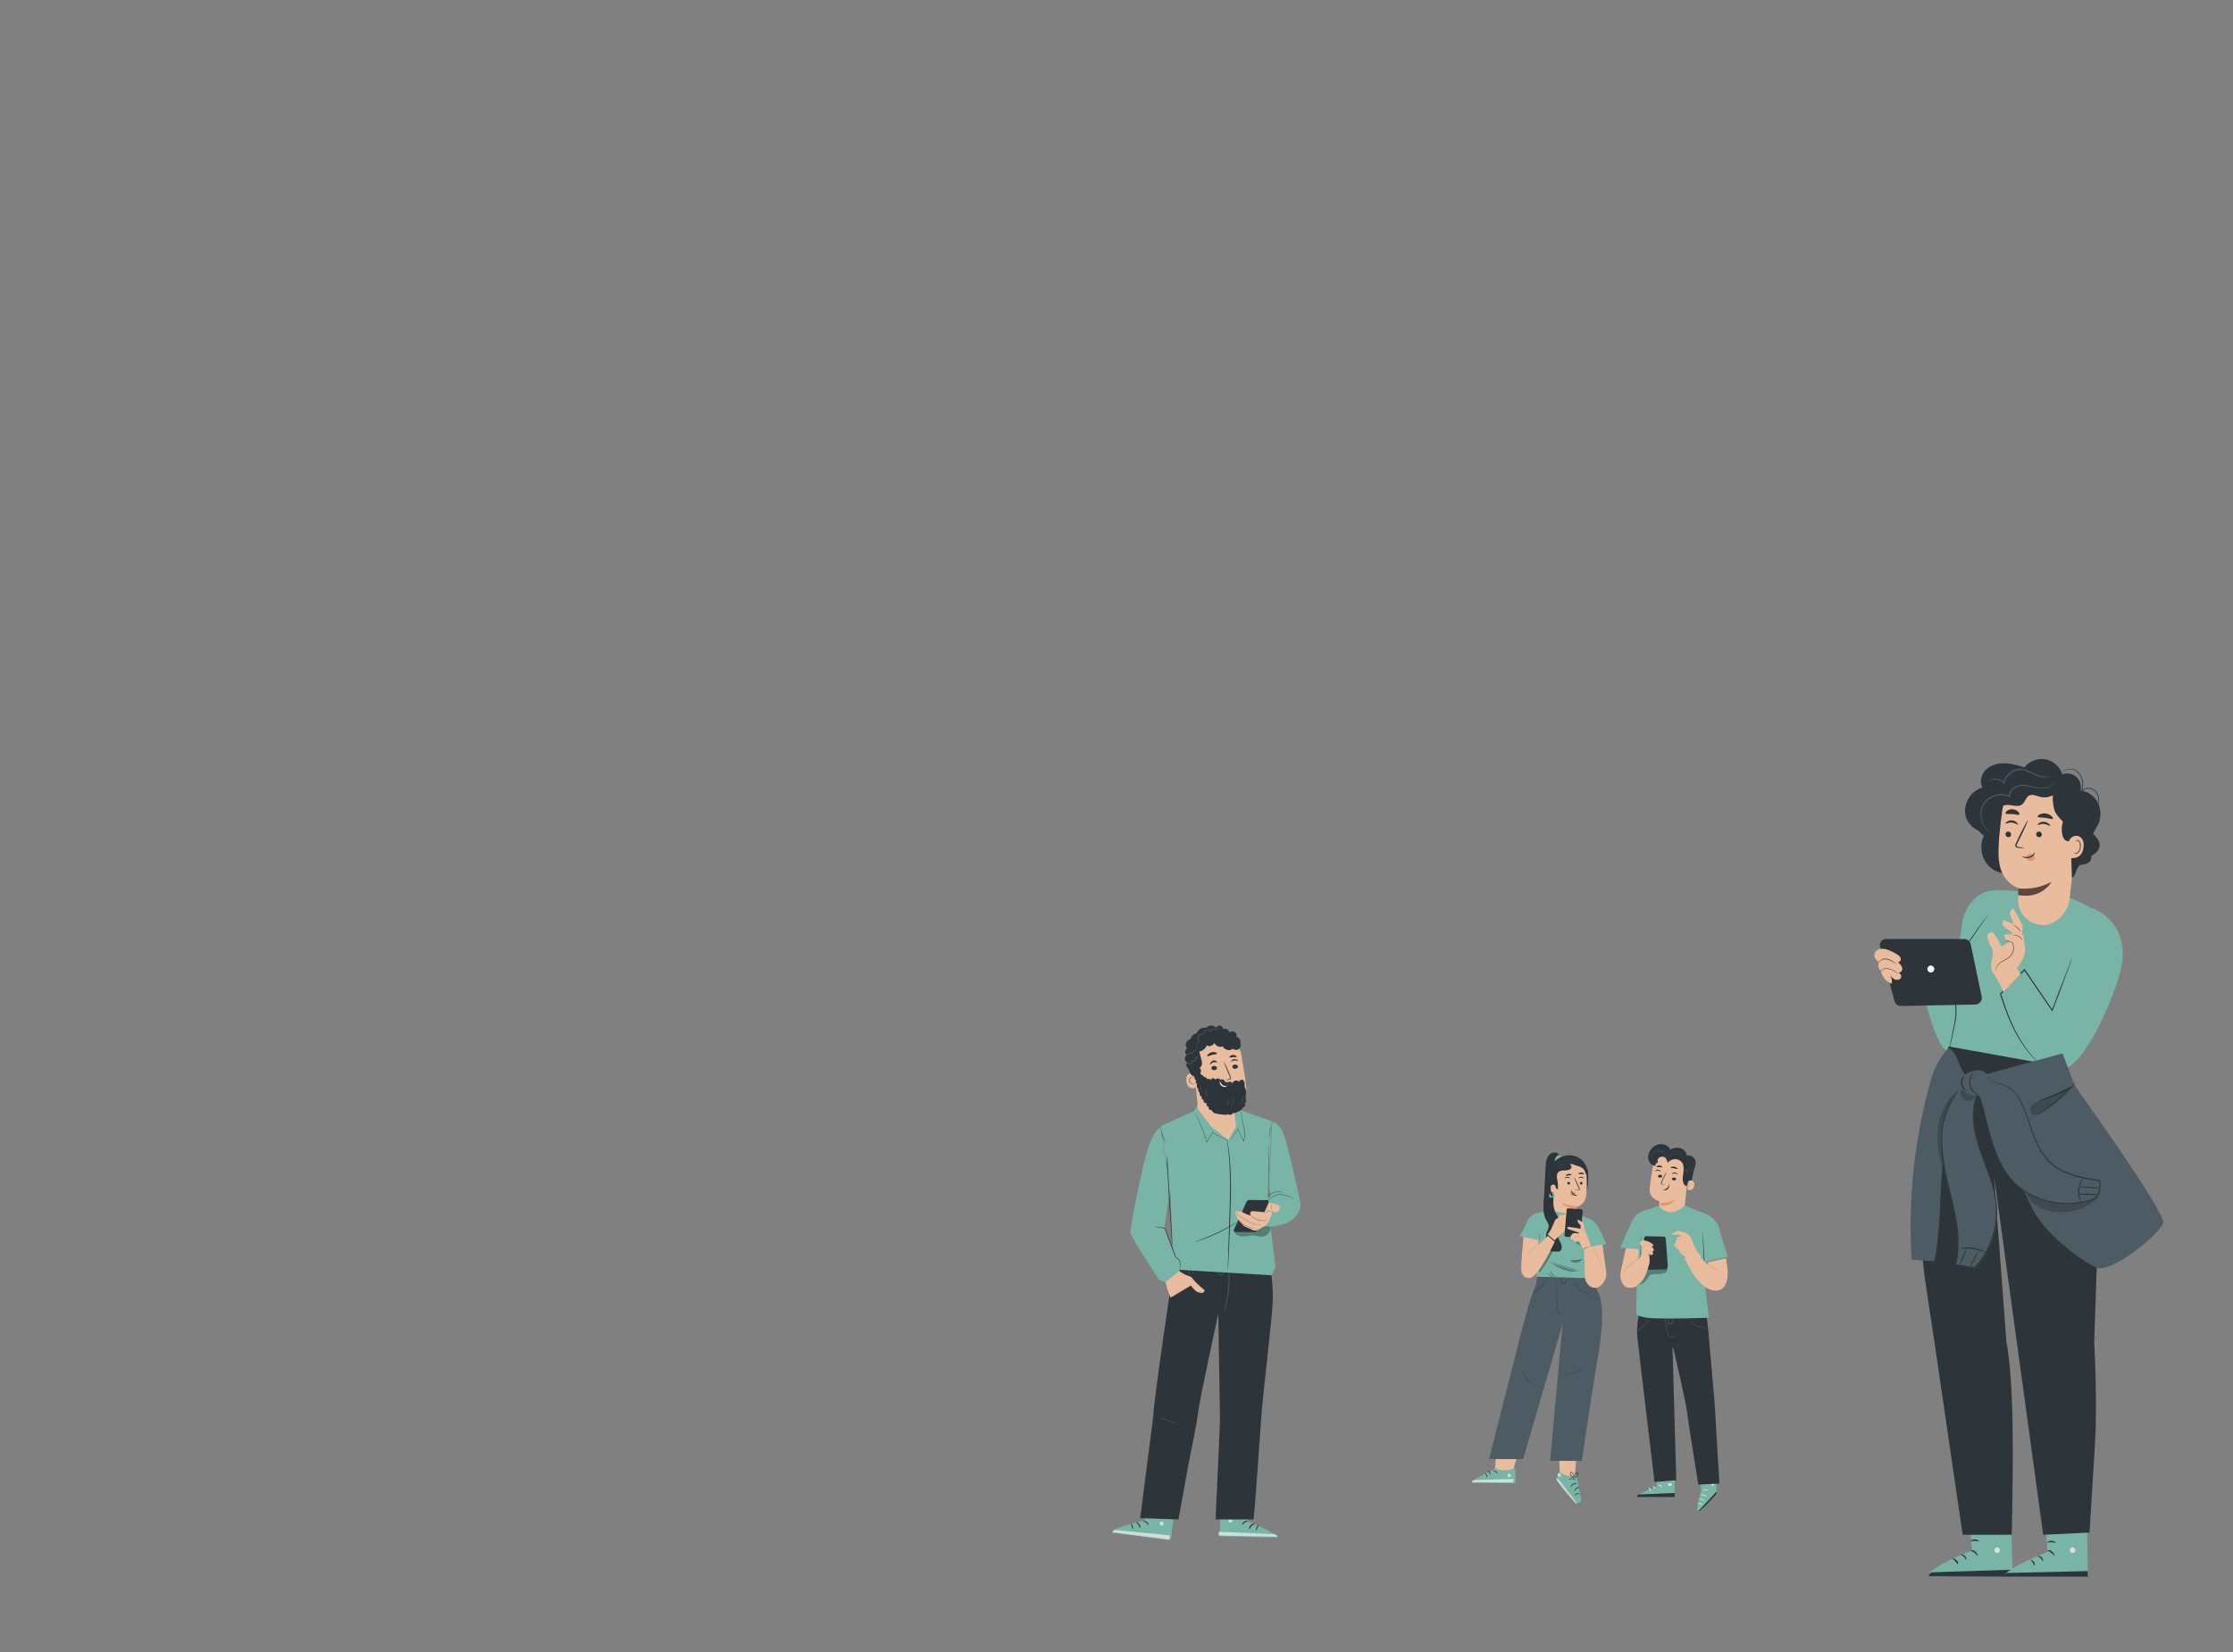 <svg width="1600" height="1184" xmlns="http://www.w3.org/2000/svg"><rect width="100%" height="100%" fill="#808080" stroke="none"/><g fill="none"><path d="M1184.323 835.972c1.113-6.66 7.544-11.43 14.78-10.937l.71.057c7.718.946 11.173 7.569 9.944 14.721l-2.687 25.394-.134 5.241-18.39 1.552.403-11.088s-7.371-1.59-6.93-8.515c.23-3.35 1.267-10.219 2.304-16.425" fill="#E8BC9C"/><path d="M1190 861.985s4.75.58 10-1.985c0 0-2.596 4.944-10 3.839v-1.854z" fill="#DC9570"/><path d="M1188.007 842.862c-.081.554.516 1.049 1.33 1.128.814.08 1.574-.317 1.656-.851.081-.554-.516-1.05-1.33-1.128-.841-.08-1.574.296-1.656.85m-1.995-3.526c.11.14.93-.38 2.006-.3 1.093.06 1.841.7 1.969.58.054-.06-.055-.32-.383-.6a2.89 2.89 0 00-1.568-.64c-.675-.04-1.258.16-1.604.4-.347.24-.475.48-.42.56m11.995 5.544c-.081.555.516 1.051 1.33 1.11.814.08 1.574-.317 1.656-.852.081-.556-.516-1.052-1.33-1.131-.841-.06-1.574.337-1.656.873m.005-3.546c.11.14.93-.38 2.006-.3 1.093.06 1.841.72 1.969.58.054-.06-.055-.32-.383-.6a2.89 2.89 0 00-1.568-.64c-.675-.04-1.258.16-1.604.4-.347.24-.475.48-.42.56m-5.186 7.641c.019-.058-.675-.231-1.8-.443-.281-.038-.544-.115-.581-.308-.056-.212.094-.5.244-.809.318-.654.656-1.328.993-2.04 1.407-2.928 2.438-5.334 2.307-5.373-.113-.058-1.35 2.272-2.757 5.18-.337.712-.656 1.405-.975 2.06-.13.308-.337.655-.225 1.078.057.212.263.385.45.443.188.058.338.077.488.096 1.144.135 1.837.174 1.856.116m3.015.026c-.19-.026-.286 1.572-1.394 2.593-1.128 1.048-2.427.734-2.446.97-.02.104.267.34.84.418.536.079 1.357-.078 2.045-.707.688-.628 1.013-1.545 1.089-2.2.076-.655-.038-1.074-.134-1.074m1.162-12.159c.093.32 1.202.26 2.477.5 1.294.22 2.31.7 2.495.44.093-.12-.074-.42-.48-.76a4.284 4.284 0 00-1.812-.8c-.776-.14-1.497-.08-1.977.1-.48.14-.74.36-.703.52m-9.982-.455c.196.28 1.016.06 1.973.12.977.02 1.777.3 1.973.04.097-.12-.02-.38-.352-.66-.332-.26-.918-.5-1.582-.54-.664-.02-1.25.16-1.621.4-.332.26-.469.52-.39.64" fill="#2D353B"/><path d="M1209.569 847.643c.12-1.031 1.068-1.786 2.085-1.62 1.241.202 2.585 1.03 2.31 3.627-.483 4.603-4.964 3.167-4.964 3.038 0-.11.345-3.13.569-5.045" fill="#E8BC9C"/><path d="M1208.008 850.564c.023-.019.093.055.279.147.163.074.465.147.791.074.675-.13 1.327-.846 1.49-1.674.07-.423.023-.828-.14-1.177-.14-.35-.395-.607-.721-.68-.326-.074-.582.036-.675.165-.093.129-.07.22-.117.22-.023.02-.116-.091-.046-.275a.55.55 0 01.28-.276c.162-.074.371-.11.604-.074.466.056.861.423 1.024.81.186.386.28.846.186 1.305-.162.92-.93 1.748-1.838 1.858-.442.055-.792-.074-.954-.202-.163-.11-.187-.221-.163-.221" fill="#DC9570"/><path d="M1212.841 842.734c-.42 1.378-.267 3.655-1.564 3.349-2.575-.612-1.945 4.363-3.185 3.885-1.22-.479-2.29-1.895-2.365-4.957-.096-3.904 1.564-6.697-.058-11.175-1.087-1.8-3.013-3.005-5.207-3.062-2.194-.058-4.292.995-5.455 2.736-.23-1.358-.935-3.406-2.213-4.057-1.278-.65-2.995-.574-4.082.326-1.106.9-1.412 2.621-.534 3.712-.591.172-1.278-.057-1.621-.555a2.22 2.22 0 00.648 1.742 2.188 2.188 0 01-1.297-.861c.134.554.248 1.129.382 1.684-2.175.057-4.292-1.933-4.884-3.694-.915-2.679-.21-5.377 1.374-7.77 1.583-2.372 4.406-4.056 7.382-4.037 2.975.02 5.455 1.359 6.619 3.961 1.926-1.282 5.836-1.741 7.992-.822 2.155.918 3.72 2.985 3.948 5.205 1.355-.536 2.957-.115 4.101.746.096.076.191.153.267.23 1.565 1.358 2.194 3.425 1.793 5.396-.152.785-.438 1.588-.61 2.22-.515 1.875-1.43 5.798-1.43 5.798" fill="#2D353B"/><path d="M1185.44 832.081s-.056-.038-.167-.134a2.33 2.33 0 01-.41-.44c-.334-.402-.706-1.09-.836-2.028-.112-.919.111-2.124.985-3.062.837-.919 2.27-1.589 3.775-1.378a4.68 4.68 0 011.99.765 6.171 6.171 0 011.47 1.302 7.18 7.18 0 011.506 2.909c.242.899.26 1.665.242 2.181-.019.268-.038.46-.056.593a2.68 2.68 0 01-.037.211c-.056 0 .204-1.167-.298-2.947a7.538 7.538 0 00-1.525-2.813c-.78-.919-1.934-1.78-3.347-1.99-1.414-.192-2.771.42-3.59 1.3-.855.881-1.078 2.03-.985 2.929.093.9.446 1.588.744 2.01.316.401.558.573.539.592" fill="#4D5B64"/><path d="M1185.086 835s-.058-.079-.154-.236a19.39 19.39 0 01-.406-.71c-.328-.63-.83-1.535-1.196-2.756-.174-.61-.328-1.3-.328-2.048a5.434 5.434 0 01.444-2.344 4.572 4.572 0 011.756-2.009c.79-.512 1.775-.827 2.778-.886a7.052 7.052 0 012.894.453 9.877 9.877 0 012.374 1.3c1.37 1.044 2.277 2.363 2.585 3.623.328 1.241.116 2.305-.154 2.954-.135.335-.29.572-.386.73-.116.157-.174.235-.174.216-.019-.02.232-.315.483-.985.231-.65.405-1.694.077-2.895s-1.216-2.5-2.566-3.486c-1.332-.984-3.145-1.792-5.133-1.693a5.833 5.833 0 00-2.682.847c-.772.492-1.35 1.162-1.679 1.91-.347.748-.443 1.536-.443 2.265 0 .728.135 1.398.308 2.008.348 1.202.83 2.127 1.12 2.757.154.296.27.532.366.729.077.158.116.256.116.256m24.914 4.997c-.024-.038.601-.362 1.427-1.048.801-.686 1.727-1.773 2.128-3.107a5.269 5.269 0 00-.225-3.47c-.35-.857-.776-1.353-.726-1.372.025 0 .125.114.3.324.175.229.4.553.6.991.426.858.702 2.154.301 3.546-.4 1.391-1.401 2.497-2.252 3.164a7.87 7.87 0 01-1.102.743c-.275.172-.425.248-.45.23m-4.001-.741c0-.02.26-.12.678-.382a3.8 3.8 0 001.336-1.527l.22-.482-.04.522c-.06.704-.14 1.527-.22 2.411l-.18-.1a6.878 6.878 0 001.736-1.607 6.257 6.257 0 001.177-2.652 6.26 6.26 0 00-.02-2.37c-.28-1.347-.798-2.07-.758-2.07 0 0 .04.04.1.12.06.08.14.222.239.382.2.342.419.864.578 1.547.16.683.22 1.507.06 2.43a6.674 6.674 0 01-1.196 2.753 6.612 6.612 0 01-1.795 1.647l-.2.121.02-.221c.1-.884.2-1.687.26-2.41l.179.04a3.645 3.645 0 01-1.456 1.546c-.22.12-.399.201-.539.241l-.179.06" fill="#4D5B64"/><path d="M1205 828.905c-.042.03-.293-.539-1.275-1.078a5.746 5.746 0 00-1.985-.628c-.814-.12-1.755-.06-2.674.164-.898.225-1.672.599-2.236 1.018-.564.419-.94.868-1.212 1.272-.501.793-.564 1.347-.606 1.347-.02 0-.02-.135.042-.374.063-.24.167-.599.397-1.003a4.95 4.95 0 011.191-1.317c.564-.449 1.38-.838 2.32-1.077a7.475 7.475 0 012.8-.165c.856.12 1.566.404 2.068.688.501.3.815.599.982.809.084.104.146.194.167.254.021.045.021.09.021.09" fill="#4D5B64"/><path d="M1204 825.732c-.02.034-.5-.273-1.403-.46-.883-.187-2.248-.153-3.497.409-1.249.578-2.056 1.463-2.478 2.161-.442.681-.577 1.175-.615 1.158-.02 0 0-.12.077-.34a4.73 4.73 0 01.403-.886c.404-.715 1.21-1.668 2.517-2.264 1.307-.595 2.729-.595 3.651-.374.461.102.826.255 1.038.374.192.12.307.205.307.222" fill="#4D5B64"/><path d="M1186.548 1052.04l.514 13.45s-13.91 5.02-14.062 7.51l26.905-.02.095-20.98-13.452.04z" fill="#78B5A6"/><path d="M1196.88 1063.04c.735.136 1.253.698 1.09 1.201-.164.504-1.01.853-1.772.737-.737-.136-1.39-.795-1.146-1.279.246-.484 1.282-.872 1.963-.62" fill="#DEDEDE"/><path d="M1200 1072.972l-.076-2.972-25.843 1.128s-1.204.716-1.07 1.872l26.989-.028z" fill="#2D353B"/><path d="M1188 1064.297c0 .12.817.18 1.61.6.816.4 1.213.96 1.353.92.14-.02-.094-.8-1.05-1.3-.98-.48-1.936-.34-1.913-.22m-3.935.751c-.04.116.56.329 1.04.87.48.521.6 1.1.74 1.082.12.019.22-.715-.38-1.372-.58-.638-1.4-.696-1.4-.58m-1.592 3.952c.12.026.32-.828-.04-1.79-.34-.96-1-1.334-1.06-1.174-.08.133.34.64.62 1.442.3.747.34 1.495.48 1.521m5.537-7.845c.08.12.947-.06 2.003-.02 1.057.04 1.869.28 1.977.16.109-.1-.704-.58-1.95-.62-1.273-.02-2.14.38-2.03.48" fill="#FFF"/><path d="M1217.905 1052l1.045 16.063-2.911 12.943c-.206.93.429 1.84 1.4 1.976a1.68 1.68 0 001.455-.484c2.408-2.461 11.218-11.53 11.069-12.692-.168-1.356.037-17.012.037-17.012l-12.095-.794z" fill="#78B5A6"/><path d="M1217 1082.976l12.96-13.976.039.665a2.34 2.34 0 01-.562 1.595c-1.027 1.215-3.952 4.519-10.868 11.241-.407.38-.988.57-1.569.475" fill="#2D353B"/><path d="M1226.6 1063.16c-.42.3-.54.94-.24 1.36.3.42.98.54 1.42.24.44-.3.6-1.06.24-1.44-.36-.38-1.16-.48-1.5-.1" opacity=".6" fill="#FFF"/><path d="M1220.985 1075.888c-.11.04-.59-.8-1.75-1.22-1.161-.46-2.212-.18-2.234-.28-.022-.04.22-.18.657-.24.438-.08 1.095-.04 1.73.2.634.24 1.116.64 1.335.98.262.3.306.56.262.56m-.995 2.657c-.096.08-.797-.44-1.908-.66-1.112-.22-2.054-.04-2.078-.14-.073-.08.942-.46 2.198-.22 1.257.26 1.885.98 1.788 1.02m3.005-5.651c-.08.08-.975-.72-2.368-1.16-1.393-.46-2.606-.36-2.626-.48-.04-.08 1.253-.36 2.746.12 1.492.48 2.327 1.46 2.248 1.52m1.003-4.594c-.035.1-.904-.24-1.998-.24-1.094-.02-1.963.34-1.998.22-.052-.08.817-.6 1.998-.6 1.199.02 2.05.54 1.998.62m-1.003-5.142c-.042.1-1.125-.42-2.527-.3-1.422.08-2.378.74-2.463.64-.042-.04.17-.26.574-.48.424-.24 1.083-.46 1.826-.52.764-.04 1.444.1 1.91.26.489.16.723.36.68.4" fill="#FFF"/><path d="M1220.729 1063c-.02 0-.077-.266-.058-.749.02-.483.115-1.207.44-2.004.171-.386.343-.87.8-1.159a.594.594 0 01.783.145c.21.241.287.58.306.893.019 1.28-.84 2.536-2.042 2.777-1.203.218-2.31-.555-2.825-1.617-.115-.29-.19-.628-.076-.966.114-.338.458-.507.687-.46.496.073.82.387 1.126.629a5.88 5.88 0 011.202 1.497c.23.41.305.676.286.676-.057.048-.458-.966-1.622-1.932-.286-.217-.63-.507-.992-.531-.172 0-.325.072-.382.241-.057.17-.02.41.076.628.44.87 1.45 1.57 2.462 1.377 1.012-.194 1.775-1.304 1.756-2.343 0-.241-.076-.483-.19-.628a.347.347 0 00-.44-.096c-.324.169-.534.604-.687.966-.649 1.521-.534 2.656-.61 2.656" fill="#FFF"/><path d="M1174.816 940.516s-2.277 7.396-1.732 16.489c.195 3.526 12.437 105.165 12.437 105.165l15.571-1.296-2.686-95.043.642.533s9.265 39.992 9.888 46.302c.545 5.68 7.96 51.334 7.96 51.334l15.104-.667-3.426-57.7-4.573-52.383-1.83-15.25-47.355 2.516z" fill="#2D353B"/><path d="M1201.999 956.941c.02.02-.262.152-.765.36-.504.19-1.25.493-2.236.644a5.387 5.387 0 01-1.652-.019c-.584-.113-1.209-.34-1.712-.776-.504-.436-.806-1.024-1.007-1.649-.202-.625-.303-1.27-.423-1.914a83.469 83.469 0 01-1.008-6.764c-.1-.871-.14-1.572-.18-2.065-.021-.493-.021-.758 0-.758.02 0 .08.265.14.758.08.55.181 1.231.302 2.046.242 1.724.625 4.112 1.108 6.746.262 1.307.423 2.614 1.31 3.41.886.777 2.155.872 3.081.777.947-.114 1.692-.36 2.216-.53.524-.19.806-.285.826-.266" fill="#4D5B64"/><path d="M1196.58 945.13c0-.025.14-.101.422-.126.282-.026.729.076 1.152.404.399.329.845.885.845 1.67.024.783-.587 1.516-1.386 1.795-.775.278-1.715.1-2.185-.532a2.07 2.07 0 01-.352-1.82c.14-.531.423-.885.658-1.062.235-.177.399-.202.422-.177.047.05-.587.354-.751 1.29-.07.455-.024 1.061.352 1.491.352.456 1.08.607 1.715.38.658-.228 1.104-.784 1.128-1.366.023-.581-.306-1.087-.634-1.39-.729-.658-1.41-.481-1.387-.557m27.421 6.778c0 .017-.21.034-.573.068-.381.034-.916.034-1.584-.017a18.626 18.626 0 01-5.096-1.09c-1.89-.716-3.397-1.67-4.352-2.47a9.986 9.986 0 01-1.068-.989c-.23-.255-.344-.391-.325-.408.057-.035.573.494 1.565 1.243.993.75 2.481 1.653 4.333 2.351a19.463 19.463 0 004.962 1.159c1.317.119 2.138.102 2.138.153M1181.997 945c.04.021-.28.72-.962 1.75-.681 1.03-1.763 2.367-3.185 3.644-1.422 1.276-2.885 2.223-3.987 2.8-1.101.575-1.843.843-1.863.802-.02-.062.662-.391 1.723-1.03a26.155 26.155 0 003.867-2.84 27.106 27.106 0 003.225-3.52c.72-.988 1.122-1.626 1.182-1.606" fill="#4D5B64"/><path d="M1167.352 887c-2.228 6.336-1.985 5.793-6.142 24.723-.767 3.487.58 8.95 3.82 10.636 3.221 1.686 8.97-.155 10.88-3.196l3.09-28.579-11.648-3.584z" fill="#E8BC9C"/><path d="M1221.693 920.895l-.098-15.072.059-1.475L1238 900.78s-3.207-9.893-6.16-20.523c-1.7-6.15-7.351-9.234-8.72-9.893l-.293-.136-15.74-6.227c-3.188 3.181-7.802 5.722-12.26 4.5-2.444-.66-4.947-2.347-6.472-4.131l-10.598 3.414c-2.718.93-5.612 2.715-7.332 5.567-2.21 3.666-9.308 20.523-9.425 20.892l13.14 1.106s-2.327 39.863-1.506 46.982c0 0 3.187 2.056 11.243 2.425 16.307.718 40.612-.369 40.612-.369-.372-2.308-.782-6.149-.997-8.089l-1.8-15.402z" fill="#78B5A6"/><path d="M1175.92 882c.06 0-.3 9.406-.8 21s-.98 21-1.04 21c-.06 0 .3-9.406.8-21 .5-11.613.98-21 1.04-21m44.11 1c-.12 0 .22 8.516.76 19.01.54 10.493 1.06 19.01 1.18 18.99.12 0-.22-8.516-.76-19.01-.54-10.493-1.06-19.01-1.18-18.99" fill="#2D353B"/><path d="M1237.748 908.863c-.536-3.754-.993-7.06-.993-7.06l-13.269 2.84.576 1.983-10.269-9.626-1.629.136-5.164 4.96s4.509 8.79 7.13 12.212c3.417 4.453 8.76 11.24 16.11 10.657 6.773-.525 8.481-9.374 7.508-16.102" fill="#E8BC9C"/><path d="M1230.997 910.996c.074-.073-1.062-1.207-2.737-2.323-1.676-1.116-3.203-1.756-3.258-1.664-.056.091 1.377.86 3.016 1.975 1.657 1.08 2.904 2.085 2.979 2.012" fill="#DC9570"/><path d="M1198 884.111l4.452-2.111 5.767 1.693 2.865 2.434 4.393 10.252 3.523 4.127-6.213 7.494-3.929-6.638s-3.329-1.35-4.664-3.31c-1.336-1.958-1.936-3.004-1.936-3.004s-1.916-.856-2.284-1.674c-.348-.818-.348-1.465-.348-1.465l.968-1.312s-.097-1.217.29-1.674c.387-.456.774-.57.774-.57s-.29-1.123.155-1.503c.445-.4 2.67-1.122 2.67-1.122l-1.935-1.027s-4.296 1.236-4.548-.59" fill="#E8BC9C"/><path d="M1205 888.718c0 .06-.915.08-2.013.24-1.098.16-1.96.42-1.986.36-.027-.04.784-.38 1.934-.54 1.124-.16 2.09-.1 2.064-.06m-1.999 2.12c0 .06-.682.06-1.5.16s-1.477.28-1.5.22c-.022-.04.614-.3 1.478-.4.818-.1 1.522-.02 1.522.02m-2.02 2.712c-.06 0-.1-.24-.08-.56 0-.3.06-.54.12-.54s.1.24.08.56c0 .3-.06.54-.12.54" fill="#DC9570"/><path d="M1201.638 894.828c-.06 0-.02-.52-.42-1-.38-.48-.94-.58-.92-.64 0-.02.14-.04.36.04.22.06.5.22.72.48.22.26.32.56.32.78.02.22-.04.36-.06.34m3.298-3.276c-.06.02-.24-.46-.8-.74-.54-.3-1.08-.2-1.08-.26 0-.02.12-.08.34-.1.22-.02.54.04.84.18.3.16.52.38.62.58.08.2.1.32.08.34m2.93-1.002c-.06.02-.24-.42-.74-.72s-1-.28-1-.32c0-.02.12-.06.34-.06.2 0 .5.06.78.24.28.16.46.38.56.56.06.16.08.28.06.3m1.814-1.6c-.04 0-.02-.14-.04-.38-.04-.22-.12-.52-.34-.8-.22-.28-.5-.44-.72-.54-.22-.1-.36-.12-.36-.16 0-.02.16-.04.42.02.24.06.58.24.82.54.24.3.32.66.32.9-.02.28-.08.42-.1.42m-2.68-3.303c0 .06-.919.08-2.029.24-1.11.16-1.952.56-1.97.5-.02-.04.803-.5 1.932-.68.574-.1 1.091-.1 1.455-.1.382 0 .612.02.612.04" fill="#DC9570"/><path d="M1194.524 908.935c-.153-1.197-.345-2.432-1.092-3.42-1.284-1.691-3.814-2.052-6.038-1.957-2.223.095-4.523.513-6.631-.209l-6.249 17.328c2.32-.532 4.39-1.938 5.635-3.838.633-.969 1.093-2.09 2.07-2.793 1.323-.95 3.182-.817 4.85-.836a20.88 20.88 0 005.193-.722c.71-.19 1.457-.456 1.898-1.007.575-.684.498-1.672.364-2.546" opacity=".3" fill="#000105"/><path d="M1178.022 888.675l1.967 19.12c.116 1.056.564 1.81 1.304 2.205l12.718-.245c.526-.433 1.09-1.79.973-3.259l-1.402-18.31c-.078-1.093-.545-1.903-1.07-1.903l-13.4-.283c-.7-.019-1.227 1.3-1.09 2.675" fill="#2D353B"/><path d="M1175.4 892.115c-.58-.595-.497-1.567.041-2.182s1.449-.912 2.318-.932c.87-.02 1.718.238 2.525.536.993.376 1.966.833 2.856 1.368.641.377 1.283.873 1.407 1.547.104.674-.724 1.448-1.386 1.09.848.338 1.697 1.19 1.82 2.044.125.852-.392 1.309-1.324 1.547.704.257 1.118 1.07.787 1.666-.352.634-1.346.793-2.07.535-.724-.278-1.262-.853-1.759-1.408.497.833.455 2.142.248 3.074-2.007-.674-3.994-2.697-3.394-4.621-.972-.694-1.428-2.142-.807-3.114-.807-.258-1.718-1.388-1.635-2.162" fill="#E8BC9C"/><path d="M1176.574 891l-.149 8.263-2.22 3.218-10.205 8.777s1.511 11.939 6.12 10.644c4.607-1.295 5.727-2.152 8.45-6.969 1.456-2.59 2.351-6.778 3.19-9.177.504-1.409.057-5.96.057-5.96l-5.243-8.796z" fill="#E8BC9C"/><path d="M1183 897.999c-.017.02-.264-.236-.69-.61-.411-.373-1.02-.905-1.824-1.12-.394-.1-.788-.119-1.117-.02a1.863 1.863 0 00-.821.432c-.41.374-.51.767-.542.748-.017 0 0-.099.066-.256.065-.157.197-.374.394-.59a1.95 1.95 0 01.87-.512 2.262 2.262 0 011.2.02c.837.236 1.461.787 1.855 1.2.411.393.625.688.608.708m.001-4.225c-.018.02-.373-.12-.907-.42-.267-.14-.587-.32-.96-.48a9.57 9.57 0 00-1.245-.38c-.445-.1-.89-.12-1.28-.04-.392.06-.712.24-.961.42-.498.36-.605.78-.64.76-.018 0 0-.1.07-.28.072-.16.232-.4.48-.6.25-.2.588-.4.997-.48.409-.08.871-.06 1.334.04.462.1.889.24 1.28.4.374.16.694.36.96.52.552.32.872.52.872.54M1163.44 917c.082 0-.488-1.247-.142-3.258a9.385 9.385 0 011.323-3.298c.713-1.146 1.75-2.293 2.951-3.358 1.201-1.086 2.443-2.012 3.521-2.917 1.1-.884 2.076-1.709 2.809-2.473a16.202 16.202 0 001.628-1.91c.346-.483.488-.765.468-.785-.02-.02-.203.241-.57.704-.366.462-.936 1.086-1.689 1.81a40.044 40.044 0 01-2.85 2.393c-1.098.865-2.36 1.81-3.56 2.896-1.202 1.086-2.26 2.252-2.972 3.459-.733 1.186-1.14 2.393-1.283 3.419-.142 1.025-.06 1.87.082 2.433.081.282.142.503.203.644.041.16.082.241.082.241" fill="#DC9570"/><path fill="#E8BC9C" d="M1084.194 1053.967l3.806-13.629-15.682-1.338-1.318 15.903 4.703 3.097zm45.806-15.862l-1.86 22.895-10.433-1.516L1117 1037z"/><path d="M1117.73 1055s7.23 5.723 11.257 1.525l.805 2.24 3.165 15.758c.21 1.016-.365 2.09-1.4 2.39-.806.226-1.65 0-2.186-.564-2.916-3.069-13.597-14.459-13.367-15.87l.326-3.785c.057-.79.613-1.45 1.4-1.694" fill="#78B5A6"/><path d="M1130.187 1077.54l-14.847-18.94-.057.88c-.15.94.227 1.36.624 2 1.17 1.92 4.495 6.24 12.447 15.38.454.54 1.153.78 1.833.68m-12.147-21.38c.5.4.62 1.2.24 1.7s-1.22.64-1.74.24c-.52-.38-.7-1.34-.24-1.8.44-.46 1.42-.56 1.84-.06" opacity=".6" fill="#FFF"/><path d="M1128.012 1068.997c.107.083.608-1.363 1.77-2.059 1.162-.75 2.2-.222 2.217-.389.018-.055-.215-.334-.644-.473-.429-.139-1.09-.11-1.734.278-.644.39-1.109 1.057-1.359 1.641-.25.557-.286.974-.25 1.002m-.002 2.649c.098.1.805-.54 1.925-.76 1.1-.26 2.023.02 2.062-.12.06-.1-.903-.62-2.16-.34-1.258.28-1.926 1.16-1.828 1.22m-3.004-5.656c.081.141.99-1.218 2.384-1.954 1.378-.764 2.594-.51 2.61-.708.033-.141-1.232-.708-2.724.085-1.491.793-2.35 2.492-2.27 2.577m-1.003-5.748c.036.12 1.128-.26 2.507-.22 1.379.04 2.435.5 2.489.38.054-.1-1.003-.8-2.471-.82-1.486-.06-2.579.56-2.525.66m4.115-1.243c.02 0 .038-.292-.056-.813a5.783 5.783 0 00-.823-2.063c-.261-.375-.542-.855-1.122-1.084a.788.788 0 00-.897.313c-.206.312-.244.667-.206 1.02.168 1.376 1.384 2.564 2.824 2.585 1.44 0 2.637-1.042 3.086-2.292.093-.313.13-.709-.056-1.042-.187-.355-.618-.459-.898-.355-.58.167-.916.584-1.234.897a6.702 6.702 0 00-1.179 1.834c-.205.479-.261.77-.224.792.075.041.393-1.126 1.627-2.376.318-.292.673-.667 1.085-.75.205-.042.392.02.486.187.093.167.075.438 0 .688-.374 1.02-1.477 1.959-2.693 1.938-1.216-.02-2.282-1.063-2.431-2.168-.038-.27 0-.541.112-.708a.41.41 0 01.486-.167c.411.125.71.542.973.896 1.01 1.46 1.047 2.71 1.14 2.668" fill="#2D353B"/><path d="M1070.902 1052.146l-.02.983s-15.686 6.483-15.882 9.641l31 .23-.353-11c-4.627 2.238-9.45 2.468-14.745.146" fill="#78B5A6"/><path d="M1081.68 1056.36c.62.18 1.02.86.88 1.48s-.84 1.04-1.46.88c-.62-.16-1.14-.98-.92-1.58.22-.6 1.06-1.06 1.62-.76m2.581 6.16l-.075-2.54-28.48.72s-1.337.6-1.186 1.6l29.741.22z" opacity=".6" fill="#FFF"/><path d="M1070.001 1054.147c0 .16.813.22 1.605.74.791.48 1.208 1.16 1.354 1.1.146-.04-.084-.96-1.042-1.54-.98-.62-1.958-.44-1.917-.3m-3.999-.076c-.039.17.598.508 1.1 1.307.522.775.638 1.622.792 1.622.135.024.251-1.065-.386-2.033-.618-.993-1.506-1.065-1.506-.896m-.482 4.927c.14.045.36-.83-.04-1.774-.38-.965-1.12-1.347-1.18-1.19-.08.135.38.651.68 1.437.34.786.38 1.505.54 1.527m40.693-198.981c.406-7.803.83-15.606 1.235-23.41.096-1.906.212-3.833.79-5.644.58-1.811 1.718-3.526 3.415-4.412 1.698-.886 3.993-.732 5.286.674l-.926 1.272a711.727 711.727 0 01.964 43.041c0 1.079-.038 2.216-.675 3.102-1.06 1.464-3.202 1.445-4.996 1.29-1.543-.134-3.299-.404-4.147-1.675-.367-.54-.502-1.176-.618-1.792-.771-4.123-.559-8.304-.328-12.446" fill="#2D353B"/><path d="M1114.298 830.338c.43-.995 1.142-1.884 2.103-2.221.96-.338 2.185.07 2.599 1.048l-2.268 2.754c-.232.391-.547.765-.944.942-.397.196-.894.196-1.258-.07-.348-.25-.513-.712-.53-1.156 0-.462.132-.888.298-1.297" fill="#78B5A6"/><path d="M1109.08 843.282c.47-5.182 3.184-10.227 7.548-13.036 4.364-2.789 10.34-3.086 14.704-.297 2.772 1.78 4.777 4.63 5.917 7.735 1.14 3.106.649 5.677.629 8.981-.02 1.721-.236 6.33-1.71 7.2l-22.96 4.135c-2.93-4.253-4.6-9.515-4.129-14.718" fill="#2D353B"/><path d="M1110.588 838.978c.497-2.929 3.425-5.764 5.683-7.735 2.583-2.234 2.947-2.14 6.41-2.215 3.636-.094 7.616-.075 10.448 2.159 1.57 1.239 2.603 3.022 3.407 4.825 1.894 4.186 1.607 8.955 1.033 13.498-.574 4.544-1.57 8.824-5.339 11.49l-15.92-2.422c-3.503-1.276-4.689-5.219-5.684-8.749-.976-3.548-.67-7.228-.038-10.85" fill="#2D353B"/><path d="M1136.795 842.453c-.232-4.396-4.933-8.83-9.344-8.427l-14.316 2.534.02 2.36-.155 29.488c5.649 1.248 11.143 2.15 16.502 2.592l.135-5.913s5.669-.864 6.926-8.159c.6-3.628.484-9.599.232-14.475" fill="#E8BC9C"/><path d="M1133.98 847.96c.02.52-.42.96-.96.98-.54.02-.98-.38-1-.9-.02-.52.42-.96.96-.98.54-.02.98.38 1 .9m1.003-3.448c-.124.12-.889-.44-1.964-.44-1.095-.02-1.88.5-2.005.38-.062-.06.083-.28.413-.52.352-.24.93-.46 1.613-.46.682.02 1.24.26 1.57.52.332.24.435.46.373.52m-10.003 3.448c.02.52-.42.96-.96.98-.54.02-.98-.38-1-.9-.02-.52.42-.96.96-.98.54-.02 1 .38 1 .9m.003-3.448c-.124.12-.889-.44-1.963-.44-1.095-.02-1.88.5-2.005.38-.062-.06.062-.28.414-.52.35-.24.93-.46 1.611-.46.682.02 1.24.26 1.571.52.33.22.434.46.372.52m3.502 8.439c0-.061.861-.163 2.244-.286.339-.02.678-.082.73-.266.078-.204-.052-.49-.209-.817-.313-.674-.652-1.37-.991-2.105-1.382-2.983-2.4-5.436-2.243-5.476.156-.041 1.408 2.35 2.79 5.333.34.736.653 1.43.966 2.105.13.306.339.674.156 1.083-.104.204-.365.347-.573.388a3.422 3.422 0 01-.6.062c-1.383.04-2.244.04-2.27-.02" fill="#2D353B"/><path d="M1130 864.38s-5.69.2-11-2.38c0 0 2.634 4.46 10.958 3.961l.042-1.581zm-1.123-9.434a2.326 2.326 0 00-2.093-.936c-.566.052-1.132.338-1.477.806-.344.468-.418 1.17-.123 1.638.345.52 1.083.65 1.699.468.615-.182 1.157-.598 1.674-1.014.148-.13.295-.234.37-.39a.495.495 0 000-.52" fill="#DC9570"/><path d="M1126.193 853.001c.206 0 .183 1.49 1.284 2.56 1.1 1.071 2.499.94 2.522 1.15.023.104-.321.287-.894.287-.574.026-1.422-.209-2.087-.862a3.36 3.36 0 01-1.009-2.142c-.046-.653.092-1.019.184-.993m-.197-10.886c-.083.28-.962.14-1.99.28-1.029.1-1.858.46-1.99.2-.067-.12.082-.38.43-.66.332-.28.863-.52 1.477-.6a2.78 2.78 0 011.542.24c.382.18.564.42.531.54m8.974-.605c-.199.24-.997-.02-1.972-.04-.974-.06-1.794.14-1.972-.12-.088-.12.045-.36.421-.58.355-.22.953-.4 1.618-.38.665.02 1.24.24 1.573.5.31.26.421.5.332.62m-3.322-10.52c2.638 1.854 4.466 4.919 5.352 8.257l-.433 2.753c-.622-1.328-.698-2.753-1.96-4.12-.848-.917-2.431-1.776-4.108-2.225-4.787-1.269-6.388-3.065-8.499-6.305 3.09-.8 7.01-.215 9.648 1.64" fill="#2D353B"/><path d="M1110.517 839.392c1.35-4.839 5.746-8.687 10.712-9.392l.4.705a703.894 703.894 0 003.671 4.286c.305.362.628.743.685 1.2.095.63-.285 1.22-.78 1.62-1.16.952-2.797 1.01-4.3 1.048-1.503.038-3.139.171-4.243 1.2-1.37 1.276-1.331 3.467-.875 5.277.457 1.81.647 4.744.457 6.61-.171 1.677-2.378-2.38-3.824-1.543-.4.23.685 6.802.266 6.592-.419-.19-.38-2.553-.514-2.99-.742-2.382-1.484-4.764-1.883-7.221-.4-2.439-.438-4.992.228-7.392" fill="#2D353B"/><path d="M1114.741 850.853c-.096-1.42-1.567-2.327-2.714-1.591-.63.41-1.099 1.197-1.018 2.703.242 4.02 3.991 2.926 3.991 2.823 0-.086-.145-2.276-.259-3.935" fill="#E8BC9C"/><path d="M1113.991 854.59c-.026-.02-.107.06-.295.138-.16.079-.483.118-.831.06-.671-.139-1.315-.887-1.422-1.734a2.1 2.1 0 01.188-1.163c.16-.354.429-.59.778-.65.322-.078.59.06.67.197.108.119.054.217.108.217.026.02.134-.079.053-.276-.027-.098-.107-.197-.268-.275a1.197 1.197 0 00-.617-.099c-.483.04-.885.394-1.073.768a2.13 2.13 0 00-.268 1.3c.134.926.858 1.773 1.77 1.911.456.06.805-.059.993-.177.214-.099.241-.217.214-.217" fill="#DC9570"/><path d="M1114 833s-.694.792-1.517 2.279c-.42.734-.858 1.68-1.26 2.742a19.124 19.124 0 00-.95 3.593c-.457 2.607-.275 5.04.072 6.72.037.213.092.406.128.6.037.193.092.366.147.54.073.329.182.618.255.83.073.213.147.387.183.522.037.116.073.174.073.174s-.018-.058-.055-.193a8.464 8.464 0 00-.164-.522c-.073-.231-.165-.502-.238-.85-.036-.173-.091-.347-.128-.52a5.706 5.706 0 01-.127-.6c-.311-1.68-.494-4.094-.037-6.682.238-1.294.548-2.491.932-3.554.402-1.062.804-1.989 1.224-2.723.11-.193.201-.367.293-.54.09-.155.2-.31.274-.464.091-.135.164-.27.237-.406.073-.116.146-.231.22-.328.127-.193.237-.328.31-.444.091-.116.128-.174.128-.174" fill="#4D5B64"/><path d="M1113 834s0 .05.02.178c.02.127.078.28.175.483.196.38.646.787 1.252 1.041.606.254 1.329.483 2.15.737.821.229 1.74.432 2.698.508a9.59 9.59 0 002.717-.101 9.002 9.002 0 002.17-.686c.586-.28 1.056-.585 1.349-.839.156-.127.274-.229.352-.28a.878.878 0 01.117-.101c0-.025-.176.127-.489.33a8.005 8.005 0 01-1.368.788c-.587.28-1.33.508-2.15.66-.822.153-1.74.178-2.698.077-1.916-.178-3.617-.737-4.829-1.169-.606-.254-1.036-.61-1.251-.965-.176-.382-.195-.661-.215-.661" fill="#4D5B64"/><path d="M1114 832s.02.057.078.14c.058.085.116.197.232.337.214.309.543.673 1.009 1.065.912.785 2.347 1.43 3.977 1.458 1.61 0 3.045-.477 4.073-.813.504-.196.912-.336 1.203-.476.29-.113.446-.197.426-.197 0-.028-.155.028-.446.14-.31.113-.717.253-1.202.421-1.028.336-2.444.785-4.054.757-1.591 0-3.007-.617-3.919-1.374-.93-.756-1.358-1.485-1.377-1.457m0-.309s.123.04.348.12c.225.06.552.14.96.24.819.16 1.943.32 3.211.3 1.268 0 2.413-.16 3.21-.34.41-.08.737-.18.942-.24.225-.06.347-.1.327-.12 0-.02-.123.02-.348.06-.225.04-.552.12-.961.2-.798.16-1.943.3-3.19.3-1.248 0-2.393-.12-3.19-.26-.41-.08-.736-.14-.961-.18a4.023 4.023 0 00-.348-.08" fill="#4D5B64"/><path d="M1122 829s.035.108.104.305c.069.198.19.467.346.79.311.648.83 1.528 1.522 2.372.71.844 1.454 1.491 2.042 1.922.294.216.536.36.71.467.172.108.259.144.276.144 0 0-.087-.072-.242-.18a5.975 5.975 0 01-.675-.503 13.461 13.461 0 01-1.99-1.922 13.964 13.964 0 01-1.54-2.317 11.038 11.038 0 01-.38-.773c-.121-.197-.173-.305-.173-.305" fill="#4D5B64"/><path d="M1137 837s-.019-.033-.076-.098c-.056-.065-.132-.163-.246-.261a11.31 11.31 0 00-.965-.93 12.82 12.82 0 00-1.647-1.208c-.34-.195-.7-.391-1.098-.57a9.268 9.268 0 00-1.268-.441 13.443 13.443 0 00-4.75-.44c-.606.048-1.098.13-1.439.195-.17.033-.303.065-.379.082-.094.016-.132.032-.132.032 0 .016.19-.032.53-.081.34-.05.833-.115 1.438-.164a14.422 14.422 0 014.694.474c1.78.49 3.123 1.436 3.994 2.154.435.359.776.685 1.003.897.114.098.19.18.265.261.038.082.076.098.076.098m-3-4.084s-.125-.1-.376-.24a3.079 3.079 0 00-.46-.24 8.923 8.923 0 00-1.423-.6c-.292-.1-.585-.2-.92-.3-.669-.18-1.4-.32-2.196-.4-.794-.08-1.547-.06-2.237-.02-.335.04-.67.06-.962.12-.293.04-.586.1-.837.16-.25.04-.48.12-.669.18-.188.06-.355.1-.502.16-.272.1-.418.16-.418.16s.167-.04.44-.12c.146-.04.313-.1.501-.14.21-.04.418-.1.67-.14.25-.04.522-.1.836-.14.293-.04.627-.06.962-.1.669-.04 1.422-.04 2.216.02.774.08 1.506.22 2.175.38.314.1.628.18.92.28.293.08.544.2.774.28.23.08.44.2.628.28.188.08.334.16.46.22.272.14.418.22.418.2" fill="#4D5B64"/><path d="M1110.88 855.45c-.083-.04-.23 0-.397.184-.167.164-.356.471-.44.901a2.25 2.25 0 00-.02.757c.042.266.167.594.376.86.21.266.481.511.837.675a2.04 2.04 0 001.276.123 1.92 1.92 0 001.045-.696c.23-.307.377-.634.419-.962a2.07 2.07 0 00-.419-1.596 2.072 2.072 0 00-.794-.635c-.23-.081-.377-.081-.44 0-.125.164.126.553.293 1.106.063.266.084.593 0 .818-.083.266-.313.491-.502.532a.567.567 0 01-.313-.02 1.23 1.23 0 01-.356-.205c-.21-.184-.314-.45-.376-.716-.084-.573 0-1.044-.189-1.126m29.12 35.362l-3.39 15.075 1.6 10.113H1101l2.427-47.215 9.283-.785 22.668 3.812z" fill="#78B5A6"/><path d="M1130 872.041s9.657-.916 14.236 5.893c2.817 4.18 6.764 13.757 6.764 13.757L1138.162 894 1130 872.041z" fill="#78B5A6"/><path d="M1118.347 885.088c-2.679 3.383-3.952 7.656-5.7 11.62-2.261 5.103-5.396 9.743-8.512 14.364-.228.348-.551.735-.969.677-.418-.058-.646-.542-.76-.967-.684-2.61-.342-5.394.551-7.946.893-2.533 2.299-4.853 3.8-7.057a79.823 79.823 0 017.904-9.84c.513-.542 1.064-1.122 1.786-1.354.722-.232 1.634 0 1.938.696m18.965 18.199c-.605-2.451-1.192-4.883-1.797-7.334-.11-.494-.238-.988-.495-1.425-.311-.551-.788-.969-1.246-1.368-.587-.494-1.174-1.026-1.907-1.254-.587-.19-1.228-.171-1.778-.456-.752-.399-1.155-1.254-1.467-2.052-.238-.627-.44-1.368-.092-1.938.33-.532 1.027-.684 1.632-.703 2.823-.095 5.628 1.691 6.838 4.351.917 2.033.917 4.389.899 6.631l-.055 6.023" opacity=".3" fill="#000105"/><path d="M1125.002 903.399c0-.04.508.06 1.35.12.821.06 1.975.08 3.227-.08a15.32 15.32 0 003.15-.76c.782-.28 1.251-.5 1.271-.46 0 .02-.098.08-.313.2-.196.12-.509.26-.9.42-.782.32-1.897.68-3.169.84a13.73 13.73 0 01-3.266.02c-.411-.06-.744-.12-.978-.18-.255-.06-.392-.1-.372-.12m-16.002.603c.019-.059 5.174 1.461 11.538 3.39 6.345 1.93 11.48 3.548 11.462 3.606-.019.059-5.174-1.461-11.538-3.39-6.345-1.93-11.48-3.548-11.462-3.606" fill="#2D353B"/><path d="M1133.44 902.483c-.58 1.384-2.16 2.317-3.9 2.5-1.74.184-3.58-.533-4.54-1.75 2.84.284 5.8.15 8.44-.75m-3.573 8.617l-.133.06c-3.287.62-6.346-.02-9.5-1.18-3.135-1.16-6.061-2.88-8.968-4.6 6.194 1.92 12.407 3.82 18.601 5.72" opacity=".3" fill="#000105"/><path d="M1111.048 911c-.045 0-.09.284.022.748.112.464.402 1.077.982 1.676.58.598 1.34 1.032 1.92 1.271.58.24 1.005.33 1.027.3.022-.03-.357-.165-.893-.434a7.358 7.358 0 01-1.786-1.272 4.478 4.478 0 01-1.027-1.586c-.156-.419-.178-.703-.245-.703m-2.046 1.001c-.016.02.08.351.334.827a4.483 4.483 0 001.306 1.467c.59.434 1.211.641 1.641.682.446.062.717-.02.717-.041 0-.103-1.115-.041-2.246-.91-1.147-.806-1.705-2.066-1.752-2.025" fill="#2D353B"/><path d="M1089.85 955.446c.674-2.789 5.644-20.825 6.608-23.538l4.47-12.705.307-4.203 37.935 1.165s5.394 6.592 7.398 14.081c1.715 6.42 2.582 16.144-1.483 41.44-2.678 14.043-11.656 75.314-11.656 75.314h-22.734l8.9-98.011-8.438 28.945-19.843 67.843-24.314-.133 22.85-90.198z" fill="#4D5B64"/><path d="M1115.142 915c-.015 0-.015.114-.03.303-.015.228-.03.53-.045.872a83.51 83.51 0 00-.06 3.24c-.03 2.728.03 6.518.254 10.686.27 4.813.733 9.076 1.077 11.766l.015.076h.06c.792.02 1.436.038 1.9.057h.508c.12 0 .179 0 .179-.019s-.06-.019-.18-.038a3.507 3.507 0 00-.508-.038c-.463-.038-1.107-.076-1.9-.132l.06.075c-.298-2.69-.732-6.953-.986-11.766-.225-4.15-.314-7.939-.314-10.667v-4.112a6.495 6.495 0 00-.03-.303m6.058 1.417c-.025.026.102.128.255.36.153.23.306.59.306 1.079 0 .462-.153 1.053-.612 1.439-.433.41-1.198.462-1.81.128-.638-.308-1.046-.95-.969-1.541.051-.591.408-1.08.79-1.362.383-.283.765-.386 1.02-.386.255-.025.408.026.434 0 0-.025-.128-.102-.434-.128-.28-.026-.74.026-1.173.308a2.205 2.205 0 00-.994 1.542c-.102.745.408 1.542 1.147 1.901.74.386 1.658.309 2.193-.205a2.133 2.133 0 00.638-1.722c-.051-.54-.255-.925-.46-1.13-.178-.232-.33-.283-.33-.283m6.806.583c-.019 0 0 .248.057.661.076.434.209 1.033.456 1.756.474 1.447 1.5 3.368 3.19 4.897 1.69 1.529 3.607 2.273 5.012 2.52a9.873 9.873 0 001.67.166c.4 0 .608-.041.608-.041 0-.062-.873-.021-2.26-.33a10.946 10.946 0 01-4.86-2.542c-1.633-1.488-2.658-3.347-3.17-4.752-.532-1.385-.646-2.335-.703-2.335m-30.006 9.997c0 .019.23-.056.606-.224a13.11 13.11 0 001.543-.84c1.252-.784 2.734-2.147 4.194-3.734 1.482-1.587 2.796-3.043 3.568-4.22.396-.578.688-1.064.855-1.419.167-.354.25-.541.23-.56-.042-.018-.438.747-1.273 1.867-.834 1.12-2.149 2.558-3.63 4.145-1.46 1.587-2.9 2.95-4.09 3.753-1.189.84-2.044 1.176-2.003 1.232m22.999 57.97c0 .016.2.033.558.033.359 0 .877-.017 1.515-.067 1.276-.1 3.03-.385 4.865-.937a22.92 22.92 0 004.445-1.907c.539-.3.937-.568 1.216-.77.28-.2.42-.3.4-.317-.04-.034-.659.368-1.715.937a25.53 25.53 0 01-4.426 1.823 28.41 28.41 0 01-4.785 1.004c-1.296.134-2.073.167-2.073.2M1090.003 982c-.04.021.277.637.83 1.602a48.13 48.13 0 002.332 3.655 50.973 50.973 0 002.627 3.428c.712.842 1.186 1.335 1.206 1.314.039-.02-.396-.575-1.067-1.437a116.324 116.324 0 01-2.55-3.47c-.967-1.375-1.797-2.669-2.39-3.593-.593-.924-.948-1.519-.988-1.498m19.714-103.117c.152-2.027-2.069-4.39-2.695-6.299-1.271-3.858-1.158-5.53-.721-13.148l6.51-1.437c.189 2.54-.153 1.555.075 4.291.228 2.756.911 5.492 2.315 7.834 1.006 1.673 2.43 3.208 2.62 5.177.284 2.834-2.126 5.275-2.278 8.129-.209 3.956 3.91 7.204 3.416 11.121-.114.866-.512 1.752-1.253 2.165-.531.295-1.176.295-1.783.276l-4.005-.06c-.436 0-.91-.039-1.214-.334-.494-.512-.228-1.358-.133-2.067.455-3.09-2.733-5.61-2.809-8.74-.057-2.42 1.765-4.507 1.955-6.908" fill="#2D353B"/><path d="M1114 889.886s-11.284 25.274-17.844 26.063c-3.308.385-5.317-1.423-6.024-4.886-.708-3.443 1.664-26.063 1.664-26.063l11.36 3.174-.86 4.385 6.808-6.809 4.896 4.136z" fill="#E8BC9C"/><path d="M1103.172 869.005s-6.265.61-8.605 5.8c-2.34 5.19-5.567 11.047-5.567 11.047l13.794 3.148s1.925-10.494 2.076-14.195c.151-4.045.566-5.915-1.698-5.8" fill="#78B5A6"/><path d="M1092 900.996s.06-.06.158-.179l.494-.497c.455-.457 1.088-1.053 1.839-1.809 1.561-1.53 3.696-3.637 6.049-5.983 2.332-2.346 4.427-4.473 5.99-6.043.75-.756 1.363-1.372 1.798-1.829.198-.199.375-.358.494-.497.119-.12.178-.159.178-.159s-.04.08-.158.199a9.247 9.247 0 01-.475.517 140.25 140.25 0 01-1.759 1.888 364.537 364.537 0 01-5.95 6.083 317.297 317.297 0 01-6.088 5.924 61.597 61.597 0 01-1.898 1.75c-.217.178-.395.337-.534.456-.059.14-.138.2-.138.18" fill="#DC9570"/><path d="M1124 869l-4.448 1.765s-2.445.02-2.754.823l-.635 1.608s-1.502.392-1.81 1.235c-.308.844-2.908 6.628-2.908 6.628l-2.445 3.725 4.968 4.216s1.02-1.373 2.06-2.098c1.02-.726 5.276-4.353 5.353-5.353.077-1 2.388-6.549 2.407-7.137.02-.588.077-1.883-.481-1.55-.559.334-1.367 1.922-1.367 1.922l.558-2.176s.347-.196.809-.804c.597-.745.674-1.608.674-1.608L1124 869z" fill="#E8BC9C"/><path d="M1113.927 881.999c-.02-.018.158-.235.473-.615.355-.417.808-.96 1.34-1.593l.02-.036h.04c.532 0 1.104 0 1.735-.018h.06l.039.054c.177.308.453.634.808.778.178.073.395.055.631.073.217 0 .454 0 .69-.018l-.078.144c-.1-.18-.198-.38-.316-.579-.394-.723-.769-1.393-1.104-2.044l.098.054c-1.143 0-2.188-.018-3.076-.018h.04c-.69.29-1.262.543-1.696.724-.394.163-.631.253-.631.235 0-.018.197-.127.592-.326.433-.199.985-.47 1.676-.796h.039c.887 0 1.913-.018 3.076-.018h.06l.039.054c.355.652.73 1.321 1.124 2.045.098.199.217.398.315.579l.079.145-.158.018c-.256.018-.493.018-.73.018-.118 0-.236-.018-.354-.018-.119 0-.257-.036-.355-.073-.454-.199-.73-.542-.927-.886l.099.054c-.631 0-1.203-.018-1.736-.018l.08-.036c-.573.633-1.046 1.158-1.4 1.556-.375.38-.573.579-.592.56m2.073-7.037c0-.02.216-.039.585-.039.416-.02.955-.02 1.586-.039h.277l-.246.175c-.324.233-.724.486-1.032.874-.077.097-.138.214-.108.272.031.097.139.194.231.252.2.136.447.253.693.35h-.03c.43-.039.908-.253 1.339-.563.37-.253.477-.855.508-1.36a8.143 8.143 0 00-.046-1.514l.077.078a125.345 125.345 0 00-2.772-.272c-.308-.04-.57-.078-.785-.097-.185-.02-.277-.04-.277-.059 0-.019.092-.019.277-.019.216.02.477.02.8.039.71.058 1.664.116 2.772.194h.062l.015.078c.062.505.093 1.029.062 1.572a3.941 3.941 0 01-.139.835c-.077.272-.23.544-.462.7-.446.31-.923.543-1.432.582h-.03a3.35 3.35 0 01-.724-.369c-.108-.097-.231-.175-.293-.369-.046-.097-.015-.233.016-.31a.757.757 0 01.123-.195c.354-.427.74-.66 1.093-.893l.031.155c-.647-.019-1.17-.038-1.586-.038-.37 0-.585-.02-.585-.02" fill="#DC9570"/><path d="M1109 884.88s0-.02.038-.059c.038-.058.076-.116.114-.194.115-.175.267-.428.458-.739a190.1 190.1 0 001.753-2.76v.02c.477-1.089 1.03-2.372 1.659-3.83.324-.718.648-1.496 1.01-2.312.095-.214.171-.389.286-.622.114-.214.305-.37.495-.525.381-.272.82-.466 1.296-.602l-.076.058.4-1.05c.077-.175.134-.35.21-.544.095-.214.286-.35.457-.447.363-.194.763-.272 1.163-.35.4-.058.8-.097 1.22-.116h-.038c1.41-.564 2.878-1.147 4.403-1.75L1124 869v.175l-.057 1.283a3.48 3.48 0 01-.477 1.283 3.91 3.91 0 01-1.048 1.127l.057-.078c-.19.739-.362 1.458-.553 2.158l-.21-.078c.172-.35.382-.7.592-1.03.228-.33.419-.661.781-.894.095-.059.21-.117.362-.059.134.059.19.175.229.272.076.195.076.409.095.583v.564c0 .097 0 .175-.019.292a3.978 3.978 0 01-.057.291c-.457 1.42-.991 2.721-1.43 3.985-.228.622-.457 1.244-.647 1.846a5.41 5.41 0 00-.23.875c-.056.35-.266.602-.418.836-.744.932-1.563 1.671-2.288 2.332-.743.66-1.41 1.244-2.04 1.73-.304.252-.609.466-.857.66-.267.195-.476.409-.686.603-.381.389-.667.7-.858.914-.095.097-.152.175-.21.252-.037.059-.075.078-.075.078s.019-.039.057-.097a5.88 5.88 0 00.19-.272 9.62 9.62 0 01.839-.953c.19-.194.42-.408.667-.622.267-.213.553-.427.858-.66a33.025 33.025 0 002.001-1.75c.724-.68 1.525-1.419 2.249-2.332.172-.233.343-.486.381-.758.038-.33.153-.622.229-.933.19-.603.42-1.225.648-1.847.438-1.263.972-2.585 1.41-3.984.039-.097.039-.175.058-.253.019-.077.019-.175.019-.272v-.544c-.02-.33-.096-.855-.363-.622-.285.194-.495.525-.705.836a8.6 8.6 0 00-.572 1.01l-.457.914.248-1.01c.171-.7.362-1.42.553-2.158l.019-.039.038-.039c.362-.253.705-.641.972-1.05.229-.369.362-.777.438-1.185.02-.408.038-.855.057-1.263l.153.116c-1.506.603-2.993 1.186-4.403 1.75h-.039c-.8.038-1.62.097-2.286.408-.153.097-.305.194-.362.35-.077.174-.134.369-.21.544-.133.35-.286.7-.42 1.05l-.018.038-.058.02a3.711 3.711 0 00-1.22.563c-.171.136-.343.272-.438.467-.095.175-.171.408-.267.602a99.66 99.66 0 00-1.01 2.294l-1.696 3.81a323.64 323.64 0 00-1.81 2.72c-.21.292-.363.545-.477.72-.057.077-.096.136-.134.174a1.249 1.249 0 01-.095.136" fill="#DC9570"/><path d="M1102.42 891c-.06-.02.14-1.594.46-3.52.32-1.924.64-3.48.7-3.48.06.02-.14 1.594-.48 3.52-.3 1.924-.6 3.48-.68 3.48m31.575-23.096l-1.342 18.004c-.055.634-.577 1.13-1.174 1.09l-9.45-.654c-.614-.04-1.08-.614-1.024-1.287l1.547-17.985c.055-.634.577-1.11 1.174-1.07l9.244.634c.615.06 1.081.614 1.025 1.268" fill="#2D353B"/><path d="M1148.164 892s2.95 19.395 2.833 21.992c-.118 2.598-3.145 8.38-7.227 8.95-4.082.568-7.93-3.053-8.047-7.812-.118-4.759-.723-19.812-.723-19.812l3.047-1.63 10.117-1.688z" fill="#E8BC9C"/><path d="M1141 892s.038.059.095.216c.075.157.151.354.246.61.208.53.53 1.276.947 2.219.814 1.866 2.026 4.38 3.295 7.23 1.27 2.848 2.216 5.5 2.746 7.484.152.49.228.943.322 1.335.095.393.152.747.209 1.022.037.255.075.471.113.648.02.157.038.236.02.236 0 0-.039-.079-.058-.216-.038-.177-.094-.393-.151-.648a13.22 13.22 0 00-.246-1.022c-.114-.393-.209-.845-.36-1.316-.55-1.965-1.534-4.597-2.803-7.426-1.25-2.829-2.462-5.382-3.239-7.249-.397-.942-.7-1.709-.89-2.239-.094-.255-.151-.452-.208-.629-.02-.176-.038-.255-.038-.255" fill="#DC9570"/><path d="M1130.721 874s2.873 1.9 3.715 2.415c.842.495.732 4.196.732 4.196l4.832 12.133-5.82 2.256s-2.068-4.236-2.672-4.79c-.604-.534-1.39-.752-1.39-.752s-.294 1.188-1.19.653c-.897-.534-1.885-1.82-1.885-1.82s-.787.534-1.099-.1c-.292-.633-.787-2.038-.787-2.038s1.684-2.356 2.38-2.356c.695 0 4.264.218 4.264.218s-.201-.317-1.19-.752c-.988-.435-6.9-2.316-7.174-2.435-.42-.178-.878-1.345.403-1.464 1.28-.1 8.565 1.286 8.565 1.286s.402-2.038.091-2.454c-.292-.455-2.873-2.276-1.775-4.196" fill="#E8BC9C"/><path d="M1128.03 889c-.016 0-.067-.471.018-1.247.05-.389.153-.86.409-1.22.255-.388.647-.471.988-.5a5.3 5.3 0 011.822.112c.46.11.733.221.733.277 0 .11-1.141-.194-2.538-.056-.358.028-.682.084-.886.389-.222.277-.324.693-.392 1.053-.102.72-.12 1.192-.153 1.192m-.028.452c.049-.06.658.28 1.486.58.828.3 1.535.44 1.51.5 0 .06-.78.02-1.632-.28-.852-.3-1.413-.74-1.364-.8m5.131-8.275c0-.06.6.06 1.12.56.52.5.66 1.1.6 1.1-.06.02-.28-.48-.76-.94-.48-.46-.98-.66-.96-.72" fill="#DC9570"/><path d="M874.646 1070l-.646 31.034 41 .966c-.133-3.692-21.165-11.607-21.165-11.607l1.292-19.863-20.481-.53z" fill="#78B5A6"/><path d="M881.233 1088.767c-.7.166-1.2.883-1.05 1.566.15.667.917 1.15 1.634 1 .7-.15 1.333-1.016 1.116-1.65-.216-.65-1.166-1.166-1.816-.866m-8.041 11.716l.196-2.75 40.402 1.834s1.859.7 1.604 1.75l-42.202-.834z" opacity=".6" fill="#FFF"/><path d="M893.998 1090.251c-.02.245-1.062.318-2.123 1.077-1.082.71-1.623 1.764-1.823 1.666-.2-.05.16-1.494 1.442-2.4 1.282-.906 2.564-.563 2.504-.343m5 1.851c.055.256-1.197.667-2.203 1.718-1.034 1.026-1.333 2.205-1.605 2.18-.272.025-.435-1.462.843-2.77 1.279-1.282 2.965-1.359 2.965-1.128m1.233 4.897c-.197.047-.453-1.131.119-2.404.552-1.272 1.537-1.744 1.636-1.555.118.188-.532.872-.986 1.909-.473 1.06-.552 2.05-.769 2.05m-6.237-10.712c-.09.18-.943-.12-1.992-.06-1.068.02-1.904.38-1.993.2-.106-.14.712-.86 1.975-.9 1.227-.06 2.099.6 2.01.76m-1.994-4.404c0 .09-.777.203-1.999-.068a7.314 7.314 0 01-2.073-.813 8.1 8.1 0 01-1.129-.745 2.607 2.607 0 01-.592-.564c-.204-.248-.315-.835-.056-1.196.204-.339.574-.497.87-.497.296 0 .537.068.74.135.445.136.852.316 1.24.52.76.429 1.37.948 1.814 1.444.907 1.016 1.204 1.874 1.13 1.897-.093.067-.519-.655-1.444-1.49a7.928 7.928 0 00-1.759-1.22 6.05 6.05 0 00-1.147-.428c-.426-.136-.777-.158-.889.068-.037.09-.055.112.037.248.093.135.26.27.426.406.352.271.704.52 1.037.723.685.428 1.35.7 1.906.903 1.13.474 1.888.541 1.888.677" fill="#2D353B"/><path d="M891.604 1082c-.092.018-.555-.655-.601-1.85a4.83 4.83 0 01.416-2.075c.162-.374.394-.767.671-1.14.301-.374.671-.86 1.62-.935.486 0 .903.299 1.018.56.162.262.185.487.232.71.07.45.046.88-.047 1.29-.185.804-.648 1.477-1.133 1.944-1.019.972-2.037 1.178-2.06 1.103-.07-.093.787-.43 1.55-1.383.394-.467.74-1.065.857-1.776a2.959 2.959 0 000-1.102c-.07-.411-.255-.748-.463-.692-.255 0-.671.28-.903.617a4.58 4.58 0 00-.647 1.028 6.385 6.385 0 00-.556 1.888c-.046 1.084.185 1.775.046 1.813" fill="#2D353B"/><path d="M843 1072.442L838.964 1103 797 1098.004c.705-3.606 23.333-8.32 23.333-8.32l1.704-19.684 20.963 2.442z" fill="#78B5A6"/><path d="M832.833 1090.42c.667.32 1.05 1.26.817 2.04-.233.76-1.083 1.22-1.75.9-.667-.3-1.167-1.44-.85-2.16.317-.74 1.333-1.18 1.917-.72m5.021 13.22l.267-3.3-39.308-3.86s-1.909.54-1.852 1.84l40.893 5.32z" opacity=".6" fill="#FFF"/><path d="M819 1090.119c-.022.207 1.117.434 2.168 1.221 1.073.767 1.533 1.72 1.752 1.657.22-.02.044-1.284-1.248-2.216-1.27-.932-2.694-.849-2.672-.662m-4.994.943c-.094.207.944.736 1.652 1.795.755 1.036.826 2.117 1.085 2.14.236.07.567-1.242-.354-2.554-.92-1.312-2.36-1.588-2.383-1.381m-2.559 4.935c.18.066.6-.971.2-2.251-.4-1.28-1.34-1.877-1.44-1.722-.14.154.42.883.74 1.942.34 1.038.3 1.965.5 2.031m8.557-10.166c.054.2.955.04 2.018.26 1.063.2 1.856.7 1.964.54.126-.12-.613-.98-1.856-1.22-1.243-.26-2.198.24-2.126.42m1.996-4.108c-.017.084.707.314 1.892.272.583-.021 1.29-.146 2.05-.398.372-.125.76-.292 1.15-.48.176-.105.406-.189.618-.42.23-.187.407-.71.195-1.087a1.032 1.032 0 00-.76-.586 2.787 2.787 0 00-.725 0 5.6 5.6 0 00-1.22.272 6.205 6.205 0 00-1.874 1.025c-.972.774-1.343 1.507-1.29 1.57.07.083.565-.503 1.538-1.13a6.88 6.88 0 011.803-.816 6.193 6.193 0 011.131-.21c.407-.062.76-.02.831.21.035.083.035.104-.07.23a1.52 1.52 0 01-.46.293c-.354.188-.725.355-1.06.502-.69.272-1.362.418-1.91.523-1.114.167-1.821.104-1.839.23" fill="#2D353B"/><path d="M822.881 1080.998c.1.036.725-.557 1-1.709.15-.575.175-1.259-.025-2.032a4.14 4.14 0 00-.5-1.17c-.25-.396-.55-.9-1.55-1.08-.525-.053-1.025.18-1.2.415-.225.233-.3.431-.4.647a2.668 2.668 0 00-.2 1.224c.05.791.4 1.475.825 1.978.875 1.044 1.95 1.35 1.975 1.296.1-.072-.75-.504-1.4-1.475-.325-.486-.575-1.098-.55-1.781 0-.342.075-.702.225-1.044.15-.378.425-.665.625-.612.275.018.675.36.85.684.225.342.375.702.5 1.044.225.683.275 1.33.2 1.87-.125 1.062-.5 1.71-.375 1.745" fill="#2D353B"/><path d="M909.808 904l-68.565 2.184s-15.263 101.324-14.839 108.356L817 1088.042l27.384.958s4.317-23.836 7.304-40.142c2.004-10.846 5.646-26.768 6.629-35.832.983-9.063 14.626-71.432 14.626-71.432s1.195 72.544 1.214 75.571c.02 3.028-3.16 71.797-3.16 71.797h27.191c1.407-12.417 4.74-62.082 5.454-72.123 1.29-18.126 7.67-70.263 8.267-83.35.617-13.125-2.1-29.489-2.1-29.489" fill="#2D353B"/><path d="M852.099 914c-.14 0-.3-1.345-.34-3-.06-1.655.02-3 .14-3 .14 0 .3 1.327.34 3 .06 1.655 0 3-.14 3m2.641-1c-.14-.018-.12-1.147.02-2.527.14-1.38.38-2.49.5-2.473.14.018.12 1.147-.02 2.527-.14 1.38-.38 2.49-.5 2.473m41.26 0c-.14 0-.24-.9-.24-2 0-1.117.1-2 .24-2 .14 0 .24.9.24 2s-.1 2-.24 2m3.89 2c-.12.016-.42-1.118-.28-2.533.14-1.414.66-2.5.78-2.466.14.033-.16 1.134-.3 2.5-.12 1.348-.04 2.482-.2 2.499m-22.874 25c-.053 0 .027-.419.215-1.181.215-.838.457-1.905.779-3.18.617-2.687 1.37-6.42 1.852-10.572.484-4.153.591-7.905.591-10.648-.027-1.295-.027-2.38-.027-3.238 0-.762 0-1.181.054-1.181s.107.419.215 1.181c.107.762.188 1.867.241 3.238.135 2.724.081 6.514-.402 10.686-.484 4.171-1.29 7.905-2.04 10.59-.377 1.334-.699 2.42-.968 3.162-.295.743-.456 1.143-.51 1.143m-1.855-29.933c.019.075-.677 0-1.299.751-.293.358-.53.921-.42 1.504.09.583.64 1.071 1.298 1.203.677.131 1.354-.113 1.647-.64.311-.507.275-1.108.146-1.56-.31-.92-.988-1.108-.95-1.183 0-.019.164-.019.438.113.256.131.586.45.805.958.201.489.293 1.222-.091 1.88-.366.695-1.263 1.033-2.086.864-.823-.15-1.537-.808-1.628-1.579-.11-.77.237-1.41.603-1.785.385-.395.805-.545 1.098-.583.293-.037.458.038.44.057M845 1020.993c-.06.102-3.234-.922-7.098-2.305-3.865-1.383-6.96-2.578-6.901-2.68.04-.103 3.233.921 7.098 2.304 3.845 1.366 6.94 2.578 6.9 2.68" fill="#4D5B64"/><path d="M914 907.987c-.251-.864-5.722-45.968-5.722-45.968l2.842-58.532-24.511-8.548-3.886-2.939-24.627.288-2.783 4.13L832 806.964l6.495 47.947 1.817 40.13 1.72 14.867L911.159 914l2.842-6.013z" fill="#78B5A6"/><path d="M910.113 877.76l-25.804 3.22c-.251 1.98 1.195 3.86 2.989 4.64 1.774.78 3.78.66 5.69.38 1.908-.28 3.818-.72 5.746-.54 1.929.18 3.8.96 5.728.84 1.91-.12 3.742-1.2 4.84-2.84 1.08-1.64 1.39-3.8.81-5.7" opacity=".3" fill="#000105"/><path d="M911.563 804s5.623.795 8.898 10.624c3.275 9.848 10.98 45.621 11.473 48.083.492 2.462-1.647 10.32-10.205 13.824-8.216 3.371-14.729 2.31-14.729 2.31v-18.104l3.616-3.939-1.42-6.382L911.563 804z" fill="#78B5A6"/><path d="M927 859.079c0 .02-.306-.12-.86-.379a41.324 41.324 0 00-2.368-1.016c-1.013-.379-2.235-.797-3.63-1.076a18.36 18.36 0 00-2.196-.299 8.705 8.705 0 00-2.37.14c-3.208.677-5.768 2.57-7.067 4.323a8.41 8.41 0 00-1.222 2.292c-.172.597-.249.936-.287.936 0 0 0-.08.038-.259.038-.16.077-.399.153-.717a8.179 8.179 0 011.184-2.391c1.3-1.813 3.897-3.766 7.164-4.463.821-.18 1.642-.2 2.426-.14.783.04 1.528.16 2.235.32 1.413.298 2.636.736 3.648 1.135 1.013.418 1.796.817 2.33 1.096.268.14.478.259.612.338.134.12.21.16.21.16" fill="#2D353B"/><path d="M919.999 854.963c-.02.04-.704-.276-1.876-.513-1.153-.236-2.833-.355-4.611.099a10.699 10.699 0 00-4.103 2.109c-.918.769-1.367 1.38-1.407 1.34-.02-.02.079-.177.294-.433.214-.276.547-.631.996-1.045a9.774 9.774 0 014.161-2.228c1.817-.453 3.537-.315 4.709-.02a7.91 7.91 0 011.368.454c.312.138.488.217.469.237M880 817.91s-.077-.038-.211-.133c-.154-.096-.327-.23-.576-.402-.5-.325-1.248-.802-2.247-1.338-.998-.535-2.227-1.09-3.628-1.777-1.402-.688-2.957-1.491-4.455-2.657l.173-.038c-1.306 2.198-2.765 4.606-4.282 7.167l-.153.268-.077-.287c-.096-.344-.211-.726-.326-1.108-1.71-5.887-3.783-11.048-5.434-14.718a114.268 114.268 0 00-2.035-4.3c-.25-.498-.442-.88-.576-1.166-.058-.115-.096-.23-.135-.306C856 797.038 856 797 856 797s.02.038.058.096c.038.076.096.172.172.286.135.268.365.65.615 1.147a93.874 93.874 0 012.112 4.282c1.69 3.65 3.801 8.811 5.51 14.717.115.383.211.765.327 1.109l-.23-.038a2269.85 2269.85 0 004.3-7.149l.077-.115.115.077c1.478 1.147 3.014 1.969 4.397 2.657 1.382.688 2.611 1.28 3.61 1.815a20.946 20.946 0 012.227 1.396c.25.172.422.325.556.42.096.153.154.21.154.21m8.847-21.91l.112.416c.075.298.15.714.262 1.21.224 1.09.541 2.596.934 4.479.373 1.882.86 4.142 1.326 6.64.224 1.248.449 2.596.505 3.983.056 1.387-.038 2.874-.542 4.3-.075.258-.187.496-.28.734l-.094.238-.13-.238c-1.7-3.072-2.99-6.124-3.943-8.8l.187.02c-1.83 2.596-3.363 4.757-4.446 6.303a222.04 222.04 0 01-1.27 1.764c-.132.178-.244.337-.337.456-.075.099-.112.158-.131.158 0 0 .037-.06.093-.178.075-.12.187-.278.318-.476.299-.436.71-1.03 1.214-1.804 1.065-1.565 2.579-3.746 4.372-6.362l.112-.178.075.198a61.071 61.071 0 003.942 8.74l-.224.02c.093-.237.206-.475.28-.713.486-1.368.58-2.815.523-4.182-.056-1.387-.261-2.696-.485-3.964-.486-2.497-.916-4.757-1.29-6.66-.354-1.882-.653-3.409-.859-4.499-.093-.515-.168-.911-.224-1.228.019-.238-.019-.377 0-.377" fill="#2D353B"/><path d="M909.25 819c.08 0 .02 8.727-.12 19.5-.14 10.773-.32 19.5-.38 19.5-.08 0-.02-8.727.12-19.5.14-10.773.32-19.5.38-19.5" fill="#2D353B"/><path d="M858.346 794.793l9.485 12.597L880.08 817l5.526-9.4-.94-8.787-.784-7.37s9.858-2.412 9.074-12.175c-.373-4.729-1.98-14.377-3.508-23.107-1.666-9.38-10.407-15.947-20.128-15.085l-.96.076c-10.348 1.513-14.796 10.95-12.954 21.001l2.94 32.64z" fill="#E8BC9C"/><path d="M883.738 791.322S877.292 792.338 870 789c0 0 3.847 6.404 14 4.717l-.262-2.395z" fill="#765E57"/><path d="M886.985 764.273c.137.812-.657 1.581-1.752 1.71-1.095.127-2.08-.45-2.217-1.261-.137-.812.63-1.58 1.724-1.709 1.122-.107 2.135.449 2.245 1.26m0-3.898c-.138.2-1.158-.52-2.506-.36-1.348.12-2.282 1.04-2.454.86-.087-.08.051-.44.466-.84.398-.4 1.09-.84 1.936-.92a3.05 3.05 0 012.022.52c.433.32.605.64.536.74m-15 4.898c.137.812-.657 1.581-1.752 1.71-1.095.127-2.08-.45-2.218-1.261-.137-.812.657-1.58 1.725-1.709 1.122-.107 2.108.449 2.245 1.26m.002-3.853c-.123.306-1.226-.5-2.575-.056-1.35.417-2.208 1.835-2.383 1.612-.088-.083.018-.611.385-1.25.368-.64 1.034-1.363 1.875-1.613.84-.278 1.612 0 2.085.362.473.36.683.806.613.945m6.655 12.542c-.017-.08.806-.34 2.144-.698.343-.08.651-.2.703-.479.051-.299-.12-.718-.326-1.156-.394-.937-.823-1.914-1.252-2.931-1.75-4.167-3.053-7.617-2.899-7.697.155-.08 1.681 3.25 3.43 7.418.43 1.036.824 2.013 1.218 2.95.172.44.43.938.31 1.556-.07.299-.31.558-.515.638-.206.1-.412.12-.584.16-1.372.239-2.212.338-2.23.239m-6.644-18.825c-.118.538-1.677.465-3.473.929-1.796.44-3.216 1.247-3.493.807-.118-.22.099-.734.652-1.296.552-.562 1.46-1.149 2.525-1.418 1.086-.269 2.092-.17 2.783.098.69.245 1.045.611 1.006.88m13.978 2.343c-.222.38-1.262.12-2.468.2-1.207.06-2.209.46-2.469.1-.111-.18.019-.54.427-.92s1.132-.72 1.949-.78c.835-.06 1.578.2 2.023.52.464.34.631.7.538.88" fill="#2D353B"/><path d="M855.82 769.155c-.163-.062-6.534-1.487-5.754 5.7.78 7.188 6.952 4.812 6.934 4.606 0-.227-1.18-10.306-1.18-10.306" fill="#E8BC9C"/><path d="M855.981 776.444c-.046-.017-.138.083-.344.182-.206.1-.596.182-1.032.1-.871-.15-1.766-1.044-1.972-2.087a2.453 2.453 0 01.137-1.474c.16-.447.505-.778.918-.86.412-.1.734.049.871.198.138.149.092.265.138.282.023.016.16-.116.046-.348-.046-.116-.16-.232-.367-.331-.207-.1-.505-.133-.803-.083-.62.083-1.1.546-1.307 1.026-.23.48-.344 1.06-.207 1.64.253 1.159 1.262 2.169 2.454 2.301.574.05 1.032-.1 1.239-.265.252-.149.275-.281.229-.281" fill="#765E57"/><path d="M888.713 745.711c-.401-1.273-1.47-2.43-2.806-2.507.44-1.311-.133-2.874-1.298-3.607-1.164-.713-2.805-.52-3.76.483-.095-2.064-2.748-3.472-4.485-2.411-.038-1.196-.973-2.314-2.118-2.527-1.164-.231-2.443.444-2.92 1.543-1.603-2.275-5.535-2.237-7.1.058-2.749-.713-5.879 1.042-6.737 3.78-2.157.309-4.047 2.102-4.486 4.262-1.393.251-2.614 1.273-3.091 2.604a4.223 4.223 0 00.687 4.012c-1.604.983-1.718 3.702-.191 4.802-.935.578-1.508 1.736-1.393 2.835.114 1.1.916 2.121 1.946 2.488-.973.212-1.24 1.562-.859 2.488.382.925 1.165 1.62 1.623 2.507.381.733.553 1.562.897 2.295a5.315 5.315 0 003.416 2.873c-.057.078-.095.155-.153.213-.095.867 1.146 1.369 1.909.945.782-.425 1.145-1.293 1.546-2.083.458-.907 1.011-1.794 1.164-2.777.153-1.003-.229-2.18-1.145-2.566 1.107-.482 1.756-1.735 1.851-2.97.096-1.234-.21-2.43-.534-3.625-.477-1.755-.954-3.491-1.412-5.246 2.404-.29 4.58-2.025 5.4-4.34 1.852 1.177 4.677.213 5.402-1.87.993 2.333 3.989 3.548 6.317 2.546-.133 1.407 2.443 2.487 3.837 2.719 1.393.25 2.996-.887 2.996-.887s2.462 1.176 3.684.54c1.202-.617 2.748-2.392 1.813-3.645-.02.019.42-1.659 0-2.932" fill="#2D353B"/><path d="M849.017 754.796c.06-.034.16.406.784.711a1.51 1.51 0 001.166.085c.422-.136.824-.508.884-.949l.04-.356.343.22c.502.305 1.306.39 1.95.102.724-.322 1.065-1.067.925-1.643l-.08-.339.401.102a2.067 2.067 0 001.408-.119 1.6 1.6 0 00.784-.712c.281-.525.2-.897.261-.897.04-.017.242.355 0 .982-.12.305-.382.66-.864.898a2.642 2.642 0 01-1.77.22l.302-.237c.201.746-.181 1.694-1.146 2.135-.845.373-1.85.254-2.493-.17l.402-.135c-.12.644-.664 1.084-1.227 1.237-.583.17-1.146 0-1.467-.204-.664-.457-.644-.948-.603-.931m-1.015 7.701c.041-.04.27.18.81.219.478.06 1.392-.12 1.745-.895l.125-.258.228.179c.437.377 1.205.576 1.891.338.686-.22 1.247-.955 1.205-1.73l-.02-.458.436.219c.104.06.228.1.353.12.561.119 1.184-.16 1.413-.597a1.293 1.293 0 00-.062-1.392l-.312-.398.52.04a2.388 2.388 0 001.64-.537c.416-.338.624-.756.728-1.133.187-.756-.02-1.213.042-1.213.02-.02.353.417.228 1.272-.062.418-.27.935-.727 1.352a2.783 2.783 0 01-1.932.716l.207-.378a1.76 1.76 0 01.146 1.91c-.353.656-1.205 1.013-1.995.874a1.86 1.86 0 01-.499-.179l.395-.238c.042 1.034-.685 1.948-1.579 2.227-.893.278-1.807 0-2.348-.497l.333-.06c-.25.497-.707.776-1.101.895-.416.139-.79.12-1.08.06-.624-.14-.811-.438-.79-.458M875 737.611c-.02.037-.235-.24-.803-.35a1.648 1.648 0 00-1 .13 1.406 1.406 0 00-.744.993l-.059.369-.235-.313c-.431-.553-1.274-1.013-2.214-.94-.92.056-1.9.792-2.096 1.805l-.098.442-.314-.331c-.588-.59-1.528-.94-2.469-.866-.94.055-1.841.645-2.292 1.473-.196.332-.294.7-.333 1.068l-.02.258-.274-.037c-1.352-.202-2.723.626-3.115 1.713-.431 1.105 0 2.32.764 2.964l.294.24-.373.092a3.296 3.296 0 00-1.94 1.4 2.92 2.92 0 00-.41 1.749c.097 1.03.567 1.491.509 1.528-.02.018-.137-.092-.294-.331a2.844 2.844 0 01-.45-1.16 3.03 3.03 0 01.352-1.934c.372-.681 1.097-1.344 2.116-1.62l-.078.331c-.902-.737-1.43-2.1-.94-3.407.47-1.307 2.037-2.264 3.663-2.025l-.294.22a2.95 2.95 0 01.392-1.27c.529-.976 1.607-1.657 2.723-1.73 1.098-.074 2.175.33 2.86 1.03l-.41.111c.274-1.234 1.43-2.044 2.527-2.1 1.117-.054 2.057.48 2.508 1.143l-.294.055a1.66 1.66 0 01.94-1.16 1.728 1.728 0 011.156-.092c.314.092.51.22.627.331l.118.221" fill="#4D5B64"/><path d="M890.893 774.155c-1.09-.698-2.764-.02-3.076 1.221-.623-.775-1.713-1.124-2.667-.91-.973.232-1.771 1.027-1.985 1.996-.546-1.415-2.843-1.648-3.66-.388-.41-.581-1.207-.853-1.889-.62a1.711 1.711 0 00-.973-1.609c-.603-.29-1.382-.155-1.869.31-.837-1.318-2.978-1.55-4.088-.426-.233-.62-.915-1.027-1.577-.97-.661.059-1.246.602-1.343 1.26-.7-.794-1.947-1.027-2.88-.562-.06-.988-1.208-1.724-2.142-1.376.175-.852-1.071-1.143-1.733-1.705-.292-.252-.506-.601-.817-.834-.312-.232-.857-.252-1.032.097.117-.678-.35-1.415-1.013-1.589-.661-.194-1.44.194-1.693.853-.156.387-.117.794-.156 1.201-.117 1.318-.74 2.888.253 3.76.175.156.409.272.487.485.136.368-.195.756-.214 1.144 0 .465.447.775.662 1.182.311.6.116 1.337.097 2.016 0 .678.428 1.511 1.11 1.414-.448 1.028-.02 2.326.934 2.908-.467 1.182.33 2.674 1.557 2.965-.428.388-.35 1.124.02 1.57.37.446.915.698 1.46.91-.448.272-.467.99-.156 1.416.331.426.857.62 1.382.736.214.04.467.097.604.272.272.33-.04.833.058 1.26.136.64 1.07.775 1.382 1.337.273.523 0 1.279.448 1.647.292.233.72.175 1.09.272.643.174.974.872 1.421 1.395.818.97 2.161 1.337 3.407 1.57a32.83 32.83 0 001.927.29c1.285.156 2.57.233 3.874.31.643.04 1.421 0 1.733-.561.954 1.027 2.978.678 3.504-.64 1.168.233 2.336-.33 3.387-.853.37-.193.74-.368 1.11-.562 1.09-.562 2.297-1.26 2.57-2.461 1.46-.29 2.316-2.19 1.557-3.47.525.117.992-.426 1.031-.969.04-.523-.175-1.046-.292-1.55-.525-2.093.468-4.322.04-6.454-.293-1.473-1.286-2.907-.955-4.38.078-.31.195-.601.156-.911-.039-.31-.35-.62-.642-.504.33-.873-.584-1.939-1.519-1.745" fill="#2D353B"/><path d="M874.157 775c.234-.038.378 1.585 1.782 2.617 1.403 1.03 3.023.687 3.059.916.036.096-.342.344-1.026.44-.666.095-1.673-.039-2.537-.67-.864-.63-1.278-1.546-1.386-2.195-.126-.687.018-1.107.108-1.107" fill="#FFF"/><path d="M865.585 787c.08-.039-.72-1.489-.88-3.461-.18-1.972.36-3.519.28-3.538-.04-.02-.2.367-.36 1.005a7.747 7.747 0 00-.18 2.572c.08 1.005.36 1.895.62 2.494.26.6.5.928.52.928m-1.076-2.004c.04-.035-.24-.224-.44-.655-.22-.413-.32-1.05-.3-1.774.02-1.43.4-2.55.32-2.567-.06-.017-.58 1.103-.6 2.567-.02.723.12 1.412.4 1.843.28.448.62.62.62.586M861.616 783c.08-.033-.76-1.03-.92-2.451-.2-1.421.38-2.532.28-2.548-.02-.017-.22.245-.38.718a4.1 4.1 0 00-.18 1.863c.1.735.38 1.372.66 1.796.28.409.52.638.54.621m28.385 8.999c0 .02.644-.117 1.316-.664.672-.548 1.231-1.467 1.483-2.522a6.045 6.045 0 00.084-2.717c-.14-.684-.364-1.095-.42-1.095-.112 0 .504 1.7-.056 3.753-.251 1.017-.755 1.916-1.315 2.444-.56.567-1.12.762-1.092.801m-2-.999c.028.017.464-.137 1.036-.512a4.986 4.986 0 001.608-1.723c.381-.75.408-1.467.3-1.979-.11-.511-.3-.801-.355-.784-.054.017.055.307.082.801a3.565 3.565 0 01-.409 1.894c-.381.716-.954 1.296-1.444 1.672-.463.392-.845.597-.818.63M882.26 779c.06.024.26-.736.06-1.62-.2-.907-.66-1.447-.72-1.373-.06.049.26.637.44 1.472.2.785.14 1.496.22 1.52m-2.522-.007c.04.082.46-.489.52-1.44.08-.924-.26-1.603-.32-1.549-.08.054.1.707.04 1.495-.04.842-.3 1.44-.24 1.494m-1.039.004c.06.057.42-.485.56-1.398.14-.913-.04-1.626-.12-1.597-.08.028-.02.713-.16 1.512-.1.827-.34 1.426-.28 1.483m-1.897-2.348c.06.04.26-.22.36-.6.1-.38.08-.7 0-.7s-.16.28-.26.64c-.1.34-.18.62-.1.66m-1.482-1.015c.08.04.28-.32.66-.66.36-.34.74-.52.72-.58-.02-.08-.48 0-.9.38-.42.36-.56.82-.48.86m-2.313-1.153c.073.06.603-.36 1.424-.58.82-.24 1.544-.16 1.568-.24.025-.06-.748-.28-1.665-.02-.917.24-1.4.8-1.327.84m9.23 18.52c.02.017.34-.29.68-.89.34-.58.7-1.486.82-2.502a6.414 6.414 0 00-.28-2.61c-.22-.653-.46-.998-.48-.998-.04.018.12.399.3 1.034.16.634.3 1.54.2 2.538a7 7 0 01-.72 2.448c-.32.617-.56.961-.52.98m-2.983-.002c.04.053.98-.893 1.34-2.356.38-1.464-.04-2.66-.1-2.642-.08.018.2 1.178-.16 2.588-.36 1.41-1.16 2.374-1.08 2.41m-2.251-1c.024.017.358-.07.835-.35a4.681 4.681 0 001.478-1.316c.43-.596.62-1.192.668-1.63.048-.439-.024-.702-.071-.702-.096 0-.048 1.087-.883 2.227-.81 1.157-2.099 1.718-2.027 1.77" fill="#4D5B64"/><path d="M908.756 860.174L895.372 860c-.92-.02-1.767.5-2.218 1.31L884 881.631l.338 1.368h15.564L909 862.042l-.244-1.868z" fill="#2D353B"/><path d="M909.206 862l-.501 1.143-2.777 5.659s-7.194-.64-8.332-.794c-1.138-.156-1.736 1.065-1.813 1.782-.077.717.598 1.531.598 1.531s-4.455-1.414-5.96-2.48c-1.503-1.066-2.256-.388-2.256-.388-1.369-1.376-3.105.02-3.162.388-.078.368 1.581 4.399 2.179 5.329.598.93 3.934 4.147 4.146 4.535.232.387 2.797 1.066 5.728 2.693 2.739 1.512 4.822-.27 5.092-.523.058 0 .173 0 .405-.039.675-.077 2.488-1.821 2.95-1.763.444.058.83-.058 1.736-1.066.907-1.008 3.317-5.29 3.992-7.558.521-1.802.212-2.267.077-2.383.232.116 1.061.542 2.662.794 1.89.31 2.873-1.066 3.028-3.643.135-2.597-5.67-2.539-7.792-3.217" fill="#E8BC9C"/><path d="M908 874.567c0 .027-.176.08-.488.16-.312.081-.78.161-1.346.215-1.131.134-2.731.054-4.448-.429a13.493 13.493 0 01-4.175-2.116 12.251 12.251 0 01-1.151-.965c-.254-.268-.41-.402-.39-.428.02-.054.604.482 1.619 1.179 1.014.696 2.478 1.5 4.155 2.009 1.678.509 3.259.59 4.39.536 1.132-.08 1.814-.241 1.834-.161m1-5.759c.022.06-.841.36-1.977.4-1.137.04-2.023-.18-2.023-.24.023-.06.909.04 2 0 1.09-.06 1.977-.24 2-.16m3-.111c-.04.06-1.098-.38-2.48-.76s-2.54-.54-2.52-.62c0-.06 1.179 0 2.581.38 1.403.4 2.439.94 2.419 1m-.88-5.695c.06.022-.2.93-.22 2.08 0 .576.02 1.108.14 1.44.1.354.32.42.3.465 0 .022-.06.022-.16-.045-.1-.044-.22-.177-.3-.354-.18-.376-.22-.93-.22-1.505.02-1.218.42-2.126.46-2.081M904 877.991s-.079.02-.237 0c-.178 0-.395-.02-.652-.02-.573-.04-1.383-.081-2.41-.203-1.008-.122-2.214-.324-3.518-.75a11.816 11.816 0 01-1.956-.871c-.652-.365-1.284-.79-1.936-1.216-2.944-1.925-5.552-3.668-7.251-4.803l-.04-.02v-.04a2.65 2.65 0 01.929-1.723c.177-.142.336-.223.434-.284.1-.04.158-.061.158-.061.02.02-.217.101-.553.405-.316.304-.75.851-.83 1.682l-.04-.08a785.802 785.802 0 017.292 4.721c.652.426 1.284.851 1.916 1.216a11.46 11.46 0 001.917.872c1.264.445 2.45.648 3.458.79 1.007.142 1.817.203 2.39.263.257.02.475.04.652.061.198.04.277.061.277.061m-3 3.002c0 .02-.238 0-.64-.079a19.055 19.055 0 01-1.718-.353c-1.444-.353-3.436-.884-5.538-1.826-1.041-.471-1.992-1.08-2.741-1.767a15.407 15.407 0 01-1.864-1.964c-.494-.589-.86-1.1-1.115-1.453-.256-.353-.384-.55-.384-.55.018-.02.164.177.439.51.274.335.658.826 1.17 1.395.511.57 1.114 1.257 1.882 1.905.75.648 1.681 1.237 2.705 1.708 2.065.923 4.057 1.492 5.483 1.885.713.196 1.298.314 1.7.412.402.098.621.157.621.177" fill="#765E57"/><path d="M834.995 819c-.087.018-.807-1.762-1.635-3.963-.828-2.202-1.439-4.019-1.352-4.037.088-.018.807 1.762 1.635 3.963.829 2.202 1.417 4.019 1.352 4.037m75.564-12c.04 0-.02.46-.14 1.175-.12.807-.26 1.761-.42 2.825-.14 1.064-.26 2.018-.36 2.826-.08.734-.14 1.174-.18 1.174-.04 0-.04-.459 0-1.193.04-.733.12-1.743.28-2.843.16-1.101.34-2.11.5-2.826.16-.715.28-1.156.32-1.137M879.787 910s-.024-.076-.024-.248v-.707c0-.668.024-1.585.048-2.75.072-2.424.168-5.861.264-10.08.288-8.555.672-20.279 1.104-33.263.385-12.984.193-24.746-.552-33.242-.336-4.24-.816-7.676-1.105-10.044-.168-1.146-.312-2.062-.408-2.711-.048-.287-.072-.516-.096-.707-.024-.153-.024-.248 0-.248 0 0 .048.076.072.23a9 9 0 01.144.706c.12.668.312 1.565.529 2.711.384 2.368.936 5.785 1.32 10.043.865 8.497 1.13 20.278.745 33.281-.408 12.984-.937 24.746-1.273 33.262-.192 4.22-.36 7.657-.48 10.082-.072 1.165-.12 2.081-.168 2.73-.024.287-.048.516-.048.707-.048.172-.048.248-.072.248" fill="#2D353B"/><path d="M886 876.004c.019.036-.35.31-1.032.785a62.387 62.387 0 01-2.976 1.919c-2.549 1.57-6.167 3.599-10.33 5.553a105.857 105.857 0 01-10.953 4.367c-1.44.475-2.607.84-3.424 1.06-.817.219-1.265.328-1.284.31-.02-.037.428-.2 1.225-.475.895-.31 2.023-.712 3.366-1.206a137.663 137.663 0 0010.855-4.476 136.41 136.41 0 0010.37-5.407 358.046 358.046 0 003.054-1.79c.7-.44 1.109-.677 1.128-.64" fill="#2D353B"/><path d="M833.879 879.733c-2.489-1.15-4.997-2.316-7.714-2.966-2.717-.65-5.681-.767-8.284.183-.285.1-.608.267-.646.55-.038.383.513.567.95.617 5.168.716 10.621 1.05 15.808 1.716m2.457-51.205c-1.55 9.222-1.033 18.91 1.467 27.841l-1.467-27.842z" opacity=".3" fill="#000105"/><path d="M863 924.514s-5.34-4.304-6.89-6.266c-1.55-1.962-2.565-3.086-2.565-3.086s-6.392-1.905-8.746-4.59c-2.354-2.686-6.22-6.572-6.22-6.572L831 911.905s4.364 7.047 4.727 9.371c.364 2.324 3.024 8.724 3.024 8.724l14.546-8.648s3.1 4.305 5.071 4.781c1.665.362 4.498 1.543 4.632-1.619" fill="#E8BC9C"/><path d="M831.499 808s-5.296 1.331-10.534 20.75c-4.736 17.537-11.172 51.373-10.96 54.778.213 3.404 20.682 33.931 20.682 33.931l4.426 1.541 9.51-7.78s3.093-5.058 2.223-6.295c-.87-1.236-4.832-3.823-4.832-3.823l-7.77-21.13 4.31-27.998L831.499 808z" fill="#78B5A6"/><path d="M827.001 879.007c0-.018.188 0 .563.037.43.055.937.13 1.555.203 1.444.221 3.356.498 5.68.849l.113.018.037.11c1.2 3.192 2.7 7.214 4.312 11.586a3730.3 3730.3 0 013.243 8.91l-.075-.092c.618.517 1.237.96 1.78 1.495a6.232 6.232 0 011.219 1.734c.581 1.217.637 2.416.525 3.357-.131.96-.469 1.624-.656 2.085-.188.461-.3.701-.319.701-.019 0 .037-.277.206-.738.131-.48.431-1.162.525-2.066.075-.904-.019-2.048-.581-3.173a5.653 5.653 0 00-1.181-1.605c-.506-.48-1.162-.941-1.78-1.44l-.038-.036-.019-.055c-.975-2.62-2.1-5.664-3.3-8.874-1.593-4.39-3.055-8.412-4.217-11.622l.15.129c-2.306-.424-4.218-.756-5.661-1.015-.619-.129-1.125-.221-1.556-.313-.356-.111-.543-.166-.525-.185" fill="#2D353B"/><path d="M836.025 828c.154 0 1.187 14.546 2.263 32.48 1.099 17.955 1.846 32.5 1.692 32.52-.154 0-1.187-14.526-2.263-32.48-1.099-17.955-1.868-32.5-1.692-32.52" fill="#2D353B"/><path d="M1437 638.343s-12.572-2.046-19.87 3.86c-7.3 5.907-10.605 13.28-11.503 21.406-.917 8.127-6.725 39.493-6.725 39.493l-11.368-15.5L1375 698.701s10.566 51.209 20.501 54.645c9.935 3.455 20.711-7.799 23.252-9.845 2.56-2.026 18.247-105.158 18.247-105.158" fill="#78B5A6"/><path d="M1432.893 638s-16.504 23.577-18.415 29.605c-1.91 6.01-15.817 16.918-15.569 31.194.153 8.152 1.013 15.023 1.739 19.424a30.435 30.435 0 01-.21 11.004L1394 760.344s4.088 7.12 14.193 8.21c10.106 1.09 35.856 7.176 52.973 0l12.283-6.01v-48.148l8.462-19.692L1506 655.587s-12.302-8.535-23.783-12.229c-12.035-3.884-31.558-4.229-49.324-5.358" fill="#78B5A6"/><path d="M1396.005 756c-.02 0 .019-.385.152-1.096.133-.788.324-1.826.571-3.115.533-2.768 1.295-6.652 2.21-11.401.4-2.423 1.18-5 1.58-7.826.114-.711.21-1.422.324-2.153.057-.73.133-1.48.19-2.25.172-1.518.114-3.095.114-4.69-.114-3.212-.723-6.538-1.656-9.922-.895-3.365-2.057-6.98-1.848-10.825.172-3.826 1.333-7.402 2.705-10.651 1.39-3.269 3.047-6.25 4.741-9.018 3.41-5.518 6.837-10.229 9.675-14.209 2.799-3.922 5.084-7.114 6.722-9.42a248.82 248.82 0 001.828-2.558c.42-.577.667-.884.686-.866.019.02-.172.347-.553.943-.438.673-1.009 1.538-1.713 2.634-1.505 2.288-3.733 5.537-6.532 9.556-2.762 4.018-6.152 8.748-9.503 14.266-1.657 2.75-3.295 5.73-4.647 8.96-1.333 3.21-2.456 6.71-2.628 10.382-.21 3.692.914 7.191 1.79 10.594.952 3.404 1.562 6.826 1.638 10.095-.02 1.634.038 3.23-.152 4.768-.077.769-.134 1.519-.21 2.269-.114.73-.228 1.46-.362 2.172-.419 2.865-1.238 5.442-1.676 7.845-1.028 4.73-1.847 8.575-2.456 11.344-.286 1.269-.533 2.307-.705 3.076-.171.73-.266 1.096-.285 1.096" fill="#2D353B"/><path d="M1499.593 651s30.302 10.804 18.802 48.436c-9.15 29.975-27.971 65.726-39.876 66.436-6.184.365-12.926.134-17.126-3.166-17.03-13.376-27.393-49.204-27.393-49.204l16.297-18.135 19.746 29.15c2.215-.94 15.353-41.297 15.353-41.297s9.44-30.953 14.197-32.22" fill="#78B5A6"/><path d="M1484.997 686.001c.02 0-.058.25-.213.728-.194.517-.427 1.207-.737 2.068-.678 1.858-1.648 4.482-2.87 7.796-2.539 6.741-6.106 16.28-10.39 27.656l-.253.651-.388-.574c-5.874-8.562-12.66-18.483-19.91-29.055l.64.057c-.64.652-1.32 1.341-2.017 2.03-5.273 5.325-10.392 10.477-15.122 15.265l.097-.402c2.5 7.91 5.021 15.207 7.93 21.509 2.83 6.32 5.932 11.625 8.82 15.82 2.85 4.232 5.623 7.24 7.465 9.327.95.958 1.686 1.724 2.248 2.298.505.518.757.805.737.824-.02.02-.31-.23-.833-.728-.582-.536-1.358-1.283-2.346-2.202-1.92-2.05-4.75-5.018-7.678-9.232-2.966-4.175-6.146-9.5-9.034-15.84-2.967-6.3-5.526-13.636-8.065-21.527l-.078-.23.174-.172c4.731-4.788 9.83-9.96 15.103-15.284.698-.69 1.377-1.398 2.017-2.03l.349-.364.29.421a64656.356 64656.356 0 0019.834 29.112l-.64.077c4.381-11.338 8.065-20.819 10.663-27.56 1.299-3.276 2.326-5.88 3.044-7.72.349-.842.62-1.512.833-2.03.214-.478.31-.708.33-.689" fill="#2D353B"/><path d="M1410.841 1080.947l2.028 30.255S1382.174 1123.377 1382 1129l60-1.742-1.178-47.258-29.981.947z" fill="#78B5A6"/><path d="M1431.451 1109.084c1.005.249 1.713 1.341 1.516 2.35-.198 1.01-1.301 1.755-2.306 1.523-1.005-.231-1.911-1.522-1.598-2.499.313-.976 1.664-1.787 2.57-1.324" fill="#DEDEDE"/><path d="M1442 1130l-.135-5-57.559 1.864s-2.621 1.115-2.274 2.805L1442 1130zm-29.998-18.66c.018.324 1.338.432 2.659 1.426 1.338.972 2.05 2.355 2.276 2.226.243-.065-.191-2.01-1.807-3.198-1.616-1.21-3.197-.756-3.128-.454m-7 2.77c-.057.254 1.19.66 2.211 1.708 1.04 1.032 1.323 2.198 1.607 2.181.264.034.416-1.47-.87-2.773-1.266-1.302-2.948-1.353-2.948-1.116m-2.46 6.889c.385.046.907-1.148-.247-2.404-1.127-1.272-3.105-1.752-3.27-1.55-.22.2 1.071.868 1.978 1.922.962 1.024 1.127 2.016 1.54 2.032m9.469-16.534c.129.28 1.406-.18 2.997-.12 1.591.04 2.85.56 2.979.3.148-.22-1.073-1.32-2.96-1.36-1.87-.06-3.165.94-3.016 1.18" fill="#2D353B"/><path d="M1465.266 1081.689l1.758 30.581s-30.792 12.05-31.024 17.73l60-1.243-.773-47.757-29.961.689z" fill="#78B5A6"/><path d="M1485.464 1109.086c.99.248 1.7 1.356 1.503 2.365-.215 1.01-1.321 1.737-2.328 1.506-1.008-.232-1.9-1.539-1.569-2.515.314-.976 1.668-1.77 2.592-1.306" fill="#DEDEDE"/><path d="M1496 1130l-.077-4-57.597 1.355s-2.642 1.042-2.295 2.645H1496zm-28.999-18.677c.018.32 1.343.426 2.651 1.45 1.343.96 2.04 2.347 2.285 2.219.244-.064-.192-1.984-1.796-3.179-1.605-1.215-3.192-.789-3.14-.49m-6.999 3.79c-.057.251 1.2.653 2.21 1.709 1.047 1.038 1.314 2.194 1.6 2.177.266.034.438-1.457-.839-2.747-1.257-1.307-2.971-1.39-2.971-1.14m-2.359 6.887c.294.046.693-1.124-.147-2.401-.84-1.262-2.351-1.755-2.477-1.555-.168.2.819.862 1.49 1.909.714 1.046.82 2.031 1.134 2.047m9.368-16.567c.13.28 1.406-.18 2.997-.1 1.59.04 2.83.6 2.977.32.166-.22-1.073-1.32-2.94-1.38-1.887-.06-3.181.94-3.034 1.16m7.534-342.608s15.22 15.91 23.207 35.52c7.986 19.59 4.483 113.918 4.483 113.918l-1.674 49.456s2.406 42.516.558 72.802c-1.847 30.286-3.906 63.87-3.906 63.87l-33.194 1.59-35.215-256.974 8.814 118.52c5.6 30.229 4.945 83.537 3.868 138.436l-35.157.038s-12.104-82.023-14.875-101.517c-3.117-22.025-12.315-82.579-12.315-82.579s-7.082-57.965-4.619-89.191 21.148-74.873 21.745-76.713l75.066 13.476" fill="#2D353B"/><path d="M1477.855 755l8.783 23.241s65.22 90.617 63.321 98.16c-1.898 7.544-37.432 36.82-47.864 32.084-10.433-4.717-37.433-24.063-46.446-43.427-9.013-19.346-34.595-73.62-34.595-73.62L1413 776.332l9.013-6.13L1477.855 755zm-81.664-4c7.822 4.215 6.987 17.392 14.809 21.626-13.062 18.364-17.524 41.477-19.308 63.98-1.785 22.484-1.234 45.273-5.715 67.394-9.511-.667-6.702-.477-16.213-1.144-2.753-43.404 1.955-87.246 13.821-129.067 2.411-8.486 6.702-16.286 12.606-22.789" fill="#4D5B64"/><path d="M1460 788.983c.02.093 1.588-.204 4.063-.91 2.475-.705 5.838-1.838 9.465-3.36 3.61-1.524 6.783-3.158 8.994-4.44 2.23-1.28 3.533-2.172 3.476-2.265-.056-.093-1.473.631-3.74 1.783a155.277 155.277 0 01-9.05 4.197 159.7 159.7 0 01-9.315 3.565c-2.419.818-3.93 1.319-3.892 1.43" fill="#2D353B"/><path d="M1502.334 857.788l1.552.112c-10.637 10.894-28.45 14.138-42.305 7.688-4.713-2.194-9.407-6.244-9.2-11.4 15.92 5.606 33.372 6.862 49.953 3.6" opacity=".2" fill="#000105"/><path d="M1420.49 775.223c6.13-1.114 17.888 2.076 22.207 6.573 4.298 4.496 6.881 10.319 9.021 16.161 4.607 12.664 7.865 26.673 17.85 35.743 9.389 8.533 22.729 10.82 35.297 12.741.347 4.631.29 10.127-3.527 12.78-1.138.787-2.468 1.21-3.798 1.575a62 62 0 01-11.412 2.018c-17.87 1.46-36.82-5.708-47.306-20.216-13.263-18.352-14.323-40.375-21.822-61.725" fill="#4D5B64"/><path d="M1417.004 780.922c-.02 0 .038.229.172.669.154.478.346 1.109.615 1.95.556 1.702 1.305 4.226 2.168 7.496.902 3.27 1.881 7.304 3.014 11.989 1.151 4.684 2.437 10.038 4.222 15.851 1.804 5.794 4.146 12.104 7.793 18.3 1.784 3.116 3.896 6.195 6.448 9.044a47.118 47.118 0 008.944 7.706c6.756 4.474 14.933 7.514 23.685 8.623 4.376.555 8.886.593 13.435.134a64.438 64.438 0 006.794-1.109 72.582 72.582 0 003.378-.841c1.113-.325 2.265-.708 3.301-1.377 1.056-.707 1.958-1.664 2.553-2.773.595-1.109.96-2.294 1.17-3.48.423-2.37.327-4.742.173-6.979l-.019-.325-.326-.057c-8.368-1.281-16.544-2.658-23.819-5.698-3.627-1.511-7.024-3.423-9.903-5.832-2.898-2.39-5.298-5.22-7.274-8.203-3.935-6.024-6.219-12.506-8.33-18.51-2.092-6.023-3.877-11.702-6.238-16.578a40.54 40.54 0 00-3.973-6.635 29.44 29.44 0 00-2.322-2.696 15.483 15.483 0 00-2.668-2.046c-3.724-2.2-7.332-3.213-10.268-3.844-2.956-.63-5.298-.745-6.872-.688-1.573.057-2.38.287-2.38.287 0 .057.826-.134 2.38-.134 1.574 0 3.897.172 6.814.841 2.898.67 6.468 1.721 10.096 3.92a14.832 14.832 0 012.571 2.008 28.728 28.728 0 012.265 2.677c1.44 1.931 2.726 4.15 3.877 6.578 2.303 4.856 4.05 10.516 6.123 16.559 2.092 6.004 4.357 12.562 8.33 18.7 1.976 3.04 4.433 5.947 7.389 8.395 2.936 2.466 6.41 4.417 10.076 5.965 7.39 3.098 15.643 4.494 23.992 5.775l-.346-.363c.154 2.218.23 4.512-.173 6.769-.383 2.237-1.42 4.474-3.358 5.698-1.881 1.147-4.223 1.568-6.41 2.103-2.227.497-4.454.86-6.7 1.11-4.471.439-8.924.439-13.242-.116-8.637-1.07-16.698-4.072-23.378-8.451a46.437 46.437 0 01-8.828-7.572c-2.515-2.811-4.626-5.832-6.41-8.91-3.628-6.12-5.99-12.372-7.812-18.128-1.824-5.774-3.148-11.11-4.338-15.775-1.19-4.665-2.207-8.7-3.148-11.97-.94-3.27-1.727-5.774-2.322-7.476a89.082 89.082 0 00-.691-1.912c-.115-.44-.211-.67-.23-.67" fill="#2D353B"/><path d="M1491.106 861.999c.257-.079-1.76-4.019-1.167-9.214.494-5.194 3.284-8.645 3.047-8.782-.08-.059-.87.686-1.781 2.196-.91 1.49-1.82 3.803-2.117 6.488-.277 2.686.138 5.117.712 6.783.594 1.666 1.227 2.568 1.306 2.529" fill="#2D353B"/><path d="M1490 850.51c-.02.24 3.111.64 6.971.92s7.01.3 7.029.06c.02-.24-3.111-.64-6.971-.92s-7.01-.3-7.029-.06m-1 5.335c0 .24 3.125.5 6.99.58 3.866.08 6.992-.04 7.01-.26 0-.24-3.125-.5-6.99-.58-3.866-.1-6.992.02-7.01.26" fill="#2D353B"/><path d="M1405.674 780c-10.952 9.842-15.051 25.448-14.647 40.134.404 14.687 4.696 28.933 7.987 43.255 3.292 14.323 5.601 29.354 2.06 43.6 4.677.67 9.373 1.34 14.05 2.011 11.47-12.082 17.322-29.258 15.57-45.783-1.443-13.69-7.698-26.347-12.164-39.368-4.484-13.02-7.14-27.707-1.5-40.287" fill="#4D5B64"/><path d="M1416.896 782.54c-.019 0-.114.192-.284.615-.19.443-.436 1.058-.758 1.847-.568 1.653-1.383 4.134-1.857 7.461-.473 3.308-.606 7.442-.132 12.192.473 4.75 1.61 10.077 3.372 15.808 1.781 5.73 4.187 11.846 6.593 18.46 2.387 6.616 4.831 13.808 5.892 21.674 1.061 7.846.512 16.326-1.97 24.615-2.463 8.269-6.82 16.327-13.035 23.038l.341-.115c-2.16-.308-4.47-.654-6.801-.981-2.406-.346-4.813-.692-7.03-1.02l.342.5c2.198-9.076 2.065-18.307 1.023-26.941-1.042-8.654-2.994-16.827-4.85-24.558-1.876-7.73-3.638-15.057-4.756-22-1.136-6.942-1.629-13.5-1.345-19.442.55-11.96 4.168-21.192 7.692-26.73 1.724-2.827 3.448-4.73 4.566-6.058.587-.596 1.042-1.076 1.383-1.403.303-.327.455-.5.455-.5 0-.02-.19.134-.512.442-.34.327-.814.788-1.44 1.365-1.174 1.289-2.936 3.173-4.717 6-3.619 5.539-7.37 14.827-7.976 26.884-.303 6 .151 12.596 1.27 19.577 1.098 6.98 2.841 14.346 4.698 22.077 1.837 7.73 3.751 15.865 4.774 24.48 1.023 8.577 1.137 17.692-1.023 26.635l-.114.442.436.058c2.236.326 4.623.673 7.029 1.019 2.33.346 4.642.673 6.802.98l.208.039.133-.154c6.309-6.807 10.723-14.98 13.205-23.365 2.5-8.384 3.05-17 1.951-24.942-1.099-7.961-3.58-15.173-6.006-21.788-2.444-6.615-4.888-12.712-6.687-18.404-1.781-5.692-2.956-10.98-3.468-15.692-.511-4.711-.435-8.807 0-12.096.417-3.308 1.194-5.769 1.706-7.442.284-.789.511-1.404.682-1.865.151-.481.208-.712.208-.712" fill="#2D353B"/><path d="M1404 895.011c.038.286 4.353-.66 9.651.198 5.298.791 9.253 3.033 9.348 2.77.038-.11-.89-.792-2.536-1.605s-4.011-1.648-6.717-2.088c-2.706-.418-5.185-.33-6.945-.044-1.76.264-2.82.637-2.8.77" fill="#2D353B"/><path d="M1412.021 907.997c.163.092 1.415-2.283 2.782-5.322 1.366-3.039 2.342-5.58 2.18-5.672-.163-.092-1.416 2.283-2.782 5.322-1.383 3.02-2.359 5.562-2.18 5.672m-7.999-.999c.197.093 1.45-2.535 2.827-5.838 1.36-3.304 2.308-6.064 2.13-6.158-.18-.093-1.45 2.516-2.828 5.838-1.36 3.323-2.308 6.082-2.13 6.158m21.306-132.001c.13.034.444-.27.601-.827.157-.557.078-1.367-.444-2.161-.549-.794-1.41-1.385-2.142-1.688-.731-.304-1.28-.372-1.332-.287-.157.185 1.567.86 2.455 2.262.967 1.385.575 2.65.862 2.701" fill="#2D353B"/><path d="M1406.976 771.528c1.928-3.047 6.465-4.07 10.01-4.502 4.341-.374 8.547 3.362 8.976 7.746.428 4.384-2.785 8.768-6.99 9.908-4.226 1.14-8.997-.865-11.411-4.521-1.675-2.536-2.2-6.056-.585-8.631" fill="#4D5B64"/><path d="M1413.911 769.003c-.056-.058-.97.627-1.81 2.252-.84 1.586-1.512 4.249-.803 7.049.728 2.8 2.557 4.757 4.05 5.678 1.512.959 2.632 1.076 2.651.998.037-.137-.99-.45-2.333-1.488-1.325-.998-2.95-2.878-3.602-5.404-.635-2.545-.131-5.012.54-6.578.654-1.606 1.4-2.428 1.307-2.507m-6.441 2.002c-.099-.057-.794.411-1.464 1.441-.67 1.011-1.191 2.584-.943 4.306.248 1.723 1.191 3.183 2.11 4.063.942.88 1.737 1.235 1.811 1.18.124-.094-.496-.581-1.216-1.48-.72-.898-1.464-2.246-1.688-3.838a7.21 7.21 0 01.596-4.025c.472-.992.918-1.573.794-1.647" fill="#2D353B"/><path d="M1405.764 780.65c2.693 3.062 6.203 4.382 10.307 4.638-.798 1.815-3.324 3.52-5.33 3.649-2.005.128-4.03-.935-5.051-2.64-1.04-1.705-1.003-3.979.074-5.647m49.986 11.78c1.412-1.783 3.634-2.627 5.742-3.412 7.962-2.933 16.546-7.935 24.508-10.868-7.266 6.555-15.134 14.298-23.454 19.378-2.014 1.226-4.65 2.395-6.55.996-1.827-1.303-1.657-4.312-.245-6.095m-66.951 14.949c1.32-9.81 6.02-19.484 14.22-25.432-4.4 7.744-8.86 15.642-10.84 24.273-2.16 9.482-.58 15.545.4 25.22l-.96 4.77c-2.76-9.52-4.14-19.021-2.82-28.831" opacity=".2" fill="#000105"/><path d="M1460.003 798.996c.038.038.484-.172 1.277-.612.794-.44 1.917-1.128 3.273-1.988a98.236 98.236 0 0010.106-7.568 102.21 102.21 0 009.062-8.773 63.366 63.366 0 002.478-2.905c.561-.708.852-1.109.794-1.147-.097-.077-1.452 1.376-3.698 3.67a144.342 144.342 0 01-9.178 8.562 142.836 142.836 0 01-9.913 7.703c-2.614 1.834-4.279 2.943-4.201 3.058m-39.464-234.448c-2.36-4.162-.902-9.769 2.59-13.057 3.492-3.307 8.538-4.561 13.372-4.428 4.816.133 9.517 1.52 14.121 2.889 3.435-4.448 9.517-6.748 15.08-5.702 5.564 1.045 10.36 5.378 11.934 10.757 3.28-1.292 7.272-.627 9.958 1.635 2.686 2.28 3.952 6.082 3.184 9.503l-20.413 10.187-18.035 43.714c-6.082 6.652-17.268 7.925-24.712 2.831-7.444-5.112-10.168-15.946-6.024-23.91-1.477-.968-2.724-2.204-3.818-3.591-4.01-1.787-7.367-4.96-8.883-9.066-3.204-8.705 2.57-19.52 11.646-21.762" fill="#2D353B"/><path d="M1446.089 643.928c.457-6.854.647-7.352.647-7.295 0 0-13.152-3.274-14.561-20.966-.704-8.807.838-23.015 2.474-34.618 1.466-10.435 9.365-22.765 19.681-20.85l31.806 10.779c3.122.574 4.016 3.35 3.712 6.548l.152 1.513-5.387 49.954-1.656 14.993c-.99 9.497-9.46 19.147-18.957 19.013-10.507-.154-18.596-8.54-17.911-19.07" fill="#E8BC9C"/><path d="M1437.012 597.724a2.066 2.066 0 001.775 2.259 1.946 1.946 0 002.201-1.707 2.056 2.056 0 00-1.775-2.259c-1.109-.142-2.082.622-2.201 1.707m.018-7.482c.253.339 2.074-.889 4.516-.677 2.44.17 4.127 1.693 4.417 1.397.136-.127-.097-.741-.833-1.418-.717-.678-1.996-1.397-3.507-1.524-1.511-.127-2.848.38-3.623.952-.795.55-1.105 1.122-.97 1.27m21.982 7.482a2.067 2.067 0 001.775 2.259 1.946 1.946 0 002.201-1.707c.12-1.103-.682-2.099-1.775-2.259-1.109-.142-2.082.622-2.201 1.707m1.018-6.482c.253.339 2.074-.889 4.516-.677 2.44.17 4.127 1.693 4.417 1.397.136-.127-.097-.741-.833-1.418-.717-.678-1.996-1.397-3.507-1.524-1.511-.127-2.848.38-3.623.952-.795.55-1.105 1.122-.97 1.27m-9.804 16.707c.02-.133-1.505-.515-4.002-1.01-.634-.115-1.228-.287-1.308-.706-.118-.458.199-1.087.575-1.793a669.18 669.18 0 012.259-4.538c3.15-6.465 5.488-11.786 5.23-11.9-.277-.115-3.05 5.015-6.201 11.46-.753 1.603-1.486 3.11-2.18 4.559-.297.667-.772 1.43-.535 2.383.14.477.575.84.971.973.397.152.753.19 1.07.229 2.536.343 4.102.476 4.121.343" fill="#2D353B"/><path d="M1446.341 636.722s11.583 1.779 23.659-4.722c0 0-6.806 12.674-24 9.485l.341-4.763z" fill="#5E473F"/><path d="M1460.016 585.318c.247.815 2.646.407 5.463.815 2.836.336 5.12 1.343 5.482.6.172-.36-.228-1.127-1.16-1.919-.915-.791-2.38-1.534-4.075-1.75-1.694-.216-3.255.144-4.264.671-1.047.528-1.56 1.2-1.446 1.583m-22.953-2.322c.468.833 2.514.242 4.93.457 2.416.135 4.423.994 4.93.242.233-.376-.06-1.182-.897-1.988-.838-.833-2.26-1.559-3.936-1.693-1.656-.108-3.137.43-4.014 1.128-.896.699-1.227 1.451-1.013 1.854" fill="#2D353B"/><path d="M1476.926 560.697c-.249 3.399-2.128 6.649-4.985 8.636-2.856 1.987-6.633 2.655-10.046 1.801-2.646-.669-5.464-2.191-7.899-.984-2.55 1.281-2.933 4.828-5.234 6.48-3.298 2.378-8.014-.426-12.021.41-3.087.65-5.196 3.305-7.4 5.515-2.187 2.21-5.388 4.234-8.341 3.138.403-2.618.805-5.274 1.821-7.725.997-2.47 2.685-4.754 5.081-6.035 1.323-.706 2.8-1.078 4.046-1.895 2.665-1.782 3.508-5.162 5.272-7.78 2.282-3.38 6.327-5.59 10.507-5.702 3.47-.093 6.94 1.17 10.372.595 2.53-.428 4.812-1.82 7.362-2.099 4.966-.538 9.26 3.194 12.539 6.853" fill="#2D353B"/><path d="M1461.078 566.278c2.24-.46 6.836-1.554 8.157-3.357 2.873-3.953 7.583-6.428 12.16-5.833 4.576.595 8.731 4.566 9.286 9.517 5.572.46 10.723 4.374 13.002 9.842 2.279 5.469 1.551 12.28-1.8 17.134-.88 1.267-2.106 4.106-2.106 4.106s2.355 2.283 3.37 3.914c4.653 7.54-4.749 11.877-4.749 11.877.67 5.391-4.29 6.005-7.468 6.408-3.063.384-3.83 9.114-6.357 9.114l-.88-26.535a3.552 3.552 0 01-1.13.364c-5.975.883-5.879-10.668-4.328-13.853-1.991-2.053-3.983-4.125-5.419-6.657-1.436-2.533-2.374-9.19-1.8-12.107-2.125-.058-10.934-3.723-9.938-3.934" fill="#2D353B"/><path d="M1482.326 603.703c.476-3.8 4.87-6.013 8.058-3.858 1.742 1.175 2.99 3.388 2.514 7.422-1.267 10.733-11.918 7.267-11.898 6.953.02-.196.752-6.071 1.326-10.517" fill="#E8BC9C"/><path d="M1486.014 610.843c.055-.042.166.168.443.356.276.188.755.356 1.308.21 1.106-.315 2.212-2.114 2.47-4.164a7.635 7.635 0 00-.203-2.928c-.22-.88-.645-1.528-1.16-1.716a.84.84 0 00-1.088.419c-.166.292-.13.543-.185.543-.037.021-.202-.23-.073-.69.073-.23.22-.481.479-.67.258-.188.626-.25.995-.167.774.168 1.383 1.067 1.659 2.03.313.962.424 2.112.276 3.284-.294 2.3-1.566 4.33-3.078 4.623a1.751 1.751 0 01-1.585-.523c-.276-.335-.295-.607-.258-.607" fill="#5E473F"/><path d="M1426.793 596.998c.057-.078-1.02-.606-2.52-2.051-1.482-1.445-3.386-3.965-4.213-7.637-.404-1.817-.577-3.907-.192-6.056.384-2.148 1.288-4.356 2.904-6.211 3.097-3.712 8.753-5.997 14.216-4.805.5.097.962.273 1.442.41.462.176.905.37 1.347.547l.673.273-.077-.703a5.483 5.483 0 01.847-3.555c.673-1.035 1.616-1.875 2.654-2.52 2.097-1.289 4.502-1.621 6.752-1.406 4.501.43 8.483 1.973 12.042 1.934 3.54 0 6.31-1.27 7.714-2.657.73-.684 1.096-1.367 1.346-1.817.193-.488.289-.742.27-.742-.097-.058-.385 1.055-1.828 2.325-1.404 1.27-4.097 2.383-7.502 2.324-1.693-.039-3.54-.39-5.52-.86-1.982-.449-4.117-1.035-6.464-1.25-1.174-.097-2.385-.117-3.636.118a11.086 11.086 0 00-3.578 1.348c-1.115.683-2.173 1.582-2.943 2.754-.789 1.152-1.154 2.656-.98 4.121l.595-.43c-.461-.195-.942-.41-1.423-.605-.5-.137-1.02-.332-1.539-.43-5.828-1.25-11.715 1.172-14.985 5.118-1.673 1.973-2.616 4.336-3 6.583-.385 2.265-.155 4.434.307 6.309.943 3.79 2.982 6.348 4.578 7.735.808.703 1.481 1.172 1.982 1.426.461.312.711.43.73.41m-2.791-36.298c.077.123.983-1.012 3.141-1.673 1.06-.31 2.447-.496 3.95-.165a7.703 7.703 0 014.413 2.58l.463.558.154-.723c.848-3.86 4.182-7.866 8.768-9.064 3.45-.908 6.821.33 9.673 1.59 2.871 1.3 5.492 2.602 7.882 3.076 2.37.537 4.393.351 5.684-.082a6.474 6.474 0 001.426-.64c.309-.207.463-.31.443-.33-.038-.083-.674.33-1.946.64-1.272.31-3.199.392-5.473-.207-2.293-.537-4.817-1.858-7.707-3.22-1.446-.662-3.026-1.322-4.74-1.715a11.51 11.51 0 00-5.435 0c-4.933 1.28-8.44 5.596-9.269 9.746l.617-.165a8.145 8.145 0 00-4.837-2.684c-1.619-.29-3.083-.021-4.181.35a7.343 7.343 0 00-2.37 1.363c-.463.455-.675.744-.656.764" fill="#4D5B64"/><path d="M1452.492 612.993c.564-.667 1.488-.976 2.395-.993.838-.016 1.967.57 2.6 1.35l.05.05c.035.032.07.064.086.097l-.034-.016c.24.276.394.618.41.975.018.797-.53 1.546-1.23 2.001-1.113.716-2.72.748-3.764-.049-1.078-.797-1.351-2.423-.513-3.415" fill="#DC9570"/><path d="M1457.934 611.002c-.142-.034-.367.448-.919 1.08a6.379 6.379 0 01-2.818 1.829c-1.328.415-2.675.366-3.595.2-.939-.167-1.49-.4-1.593-.283-.081.083.368.498 1.369.848.98.332 2.573.515 4.166.016 1.593-.499 2.614-1.513 3.064-2.294.47-.831.429-1.38.326-1.396m41.341-29.004c.02.02.173-.113.46-.34.288-.247.71-.626 1.19-1.157.94-1.06 2.245-2.785 2.84-5.343a9.163 9.163 0 00-.02-4.207c-.345-1.478-1.093-3.032-2.36-4.245a7.01 7.01 0 00-5.007-1.99c-1.9 0-3.971.778-5.219 2.445l.48.246c.02-.037.02-.075.038-.113 1.305-3.714 1.286-7.788-.307-10.896-1.534-3.127-4.45-5.06-7.098-5.344-2.667-.303-4.759.72-5.852 1.63-.576.455-.902.928-1.132 1.232-.192.322-.288.492-.288.511.058.038.422-.7 1.554-1.554 1.094-.833 3.127-1.743 5.66-1.42 2.494.321 5.238 2.197 6.696 5.191 1.497 2.975 1.497 6.879.23 10.498-.019.038-.019.076-.038.114l-.537 1.61 1.017-1.364c1.112-1.497 3.012-2.217 4.777-2.236a6.502 6.502 0 014.643 1.82c1.19 1.136 1.919 2.576 2.264 3.979.364 1.42.326 2.804.077 4.036-.518 2.463-1.746 4.187-2.629 5.287-.863 1.06-1.477 1.572-1.439 1.61m-152.127 96.479l10.25 38.922a4.819 4.819 0 004.758 3.6l53.117-1.045c3.024-.058 5.24-2.864 4.624-5.845l-7.822-37.277a4.797 4.797 0 00-4.72-3.832h-56.007c-2.852 0-4.932 2.71-4.2 5.477" fill="#2D353B"/><path d="M1343.847 686.839c-1.167-1.265-1.052-3.342-.02-4.72 1.034-1.36 2.794-2.039 4.534-2.114 1.722-.057 3.424.415 5.031 1.038a33.138 33.138 0 015.7 2.813c1.282.793 2.602 1.812 2.851 3.285.249 1.472-1.358 3.134-2.678 2.397 1.702.699 3.405 2.473 3.692 4.324.268 1.85-.727 2.85-2.544 3.379 1.377.528 2.276 2.246 1.626 3.568-.67 1.397-2.621 1.775-4.075 1.227-1.454-.547-2.544-1.756-3.539-2.926a8.557 8.557 0 011.014 5.89c-4.017-1.36-7.097-5.078-7.632-9.232-1.97-1.453-2.621-4.398-1.473-6.532-1.626-.51-3.444-2.945-3.329-4.606" fill="#E8BC9C"/><path d="M1359.998 697.996c-.04.054-.718-.47-1.816-1.245-1.098-.758-2.714-1.805-4.77-2.202-1.017-.199-2.035-.199-2.913 0-.878.198-1.597.56-2.116.956-1.057.795-1.297 1.607-1.377 1.57-.02 0 0-.216.16-.54.16-.344.479-.795.998-1.246.539-.451 1.297-.867 2.235-1.101.938-.235 2.016-.253 3.113-.036 2.195.433 3.812 1.57 4.89 2.382 1.057.83 1.636 1.426 1.596 1.462m-.998-7.004c-.018.072-.796-.335-1.988-1.1-.597-.383-1.302-.838-2.115-1.22-.813-.383-1.753-.694-2.729-.933-.976-.216-1.933-.24-2.765-.048a4.734 4.734 0 00-2.06 1.172c-1.048 1.029-1.265 2.177-1.337 2.105-.018 0 0-.287.162-.742.163-.454.47-1.076.994-1.674.524-.574 1.265-1.124 2.15-1.364.886-.263 1.898-.239 2.91 0 1.013.24 1.952.575 2.802 1.005.831.43 1.536.933 2.114 1.364 1.175.837 1.88 1.363 1.862 1.435" fill="#5E473F"/><path d="M1382.99 692.048l.277-.037c1.275-.13 2.549.907 2.715 2.185.166 1.277-.831 2.592-2.105 2.777-1.274.203-2.604-.76-2.844-2.018-.222-1.26.702-2.63 1.957-2.907" fill="#FFF"/><path d="M1434.25 678.477s-5.565-11.041-7.223-10.384c-1.638.638-3.81.677-2.743 4.854 1.048 4.176 3.791 7.038 3.639 10.306-.152 3.267-2.687 10.615.114 14.038 2.801 3.422 7.546 13.709 7.546 13.709l12.348-12.762-2.763-4.118s4.63-6.517 5.526-10.287c.895-3.79-.458-9.127-.458-9.127s.324-3.152-1.353-5.569c0 0 .305-2.494.248-5.046-.057-2.553-6.555-13.091-6.555-13.091s-3.296 1.296-2.21 4.815a49.695 49.695 0 002.553 6.497l-7.584-2.94s-1.981 3.732 2.04 5.937c4.02 2.204 4.649 4.06 4.649 4.06l-5.774.445s-.534 3.249 1.772 3.925l2.306.658-6.079 4.08z" fill="#E8BC9C"/><path d="M1436.75 674c1.05.237 2.514.572 5.123 1.164l.075.02.038.079c.563 1.282 1.126 2.92.995 4.794-.132 1.875-.976 3.789-2.365 5.308-1.558 1.638-3.473 2.526-5.087 3.433-1.633.888-3.022 1.835-3.904 2.94-.9 1.085-1.295 2.21-1.426 3-.132.788-.038 1.242-.094 1.262-.019 0-.038-.099-.075-.316-.019-.217-.057-.532 0-.947.075-.828.45-2.032 1.351-3.196.901-1.184 2.328-2.19 3.942-3.098 1.614-.927 3.49-1.815 4.955-3.374 1.295-1.44 2.14-3.275 2.271-5.012.131-1.756-.357-3.334-.882-4.597l.112.099c-3.134-.849-5.067-1.44-5.03-1.559m12.233 0c-.077.015-.192-.408-.537-1.004-.345-.596-1.055-1.333-2.13-1.82-1.073-.501-2.205-.72-2.991-.862-.806-.14-1.324-.204-1.324-.266 0-.047.518-.079 1.362 0 .825.078 2.014.266 3.165.8a5.445 5.445 0 011.439.972c.364.36.613.737.767 1.066.288.674.288 1.114.25 1.114m-.991-6.003c-.107.073-.93-1.328-2.307-2.693-1.377-1.383-2.754-2.183-2.682-2.292.035-.11 1.555.546 2.986 1.983 1.43 1.42 2.092 2.966 2.003 3.002" fill="#5E473F"/></g></svg>